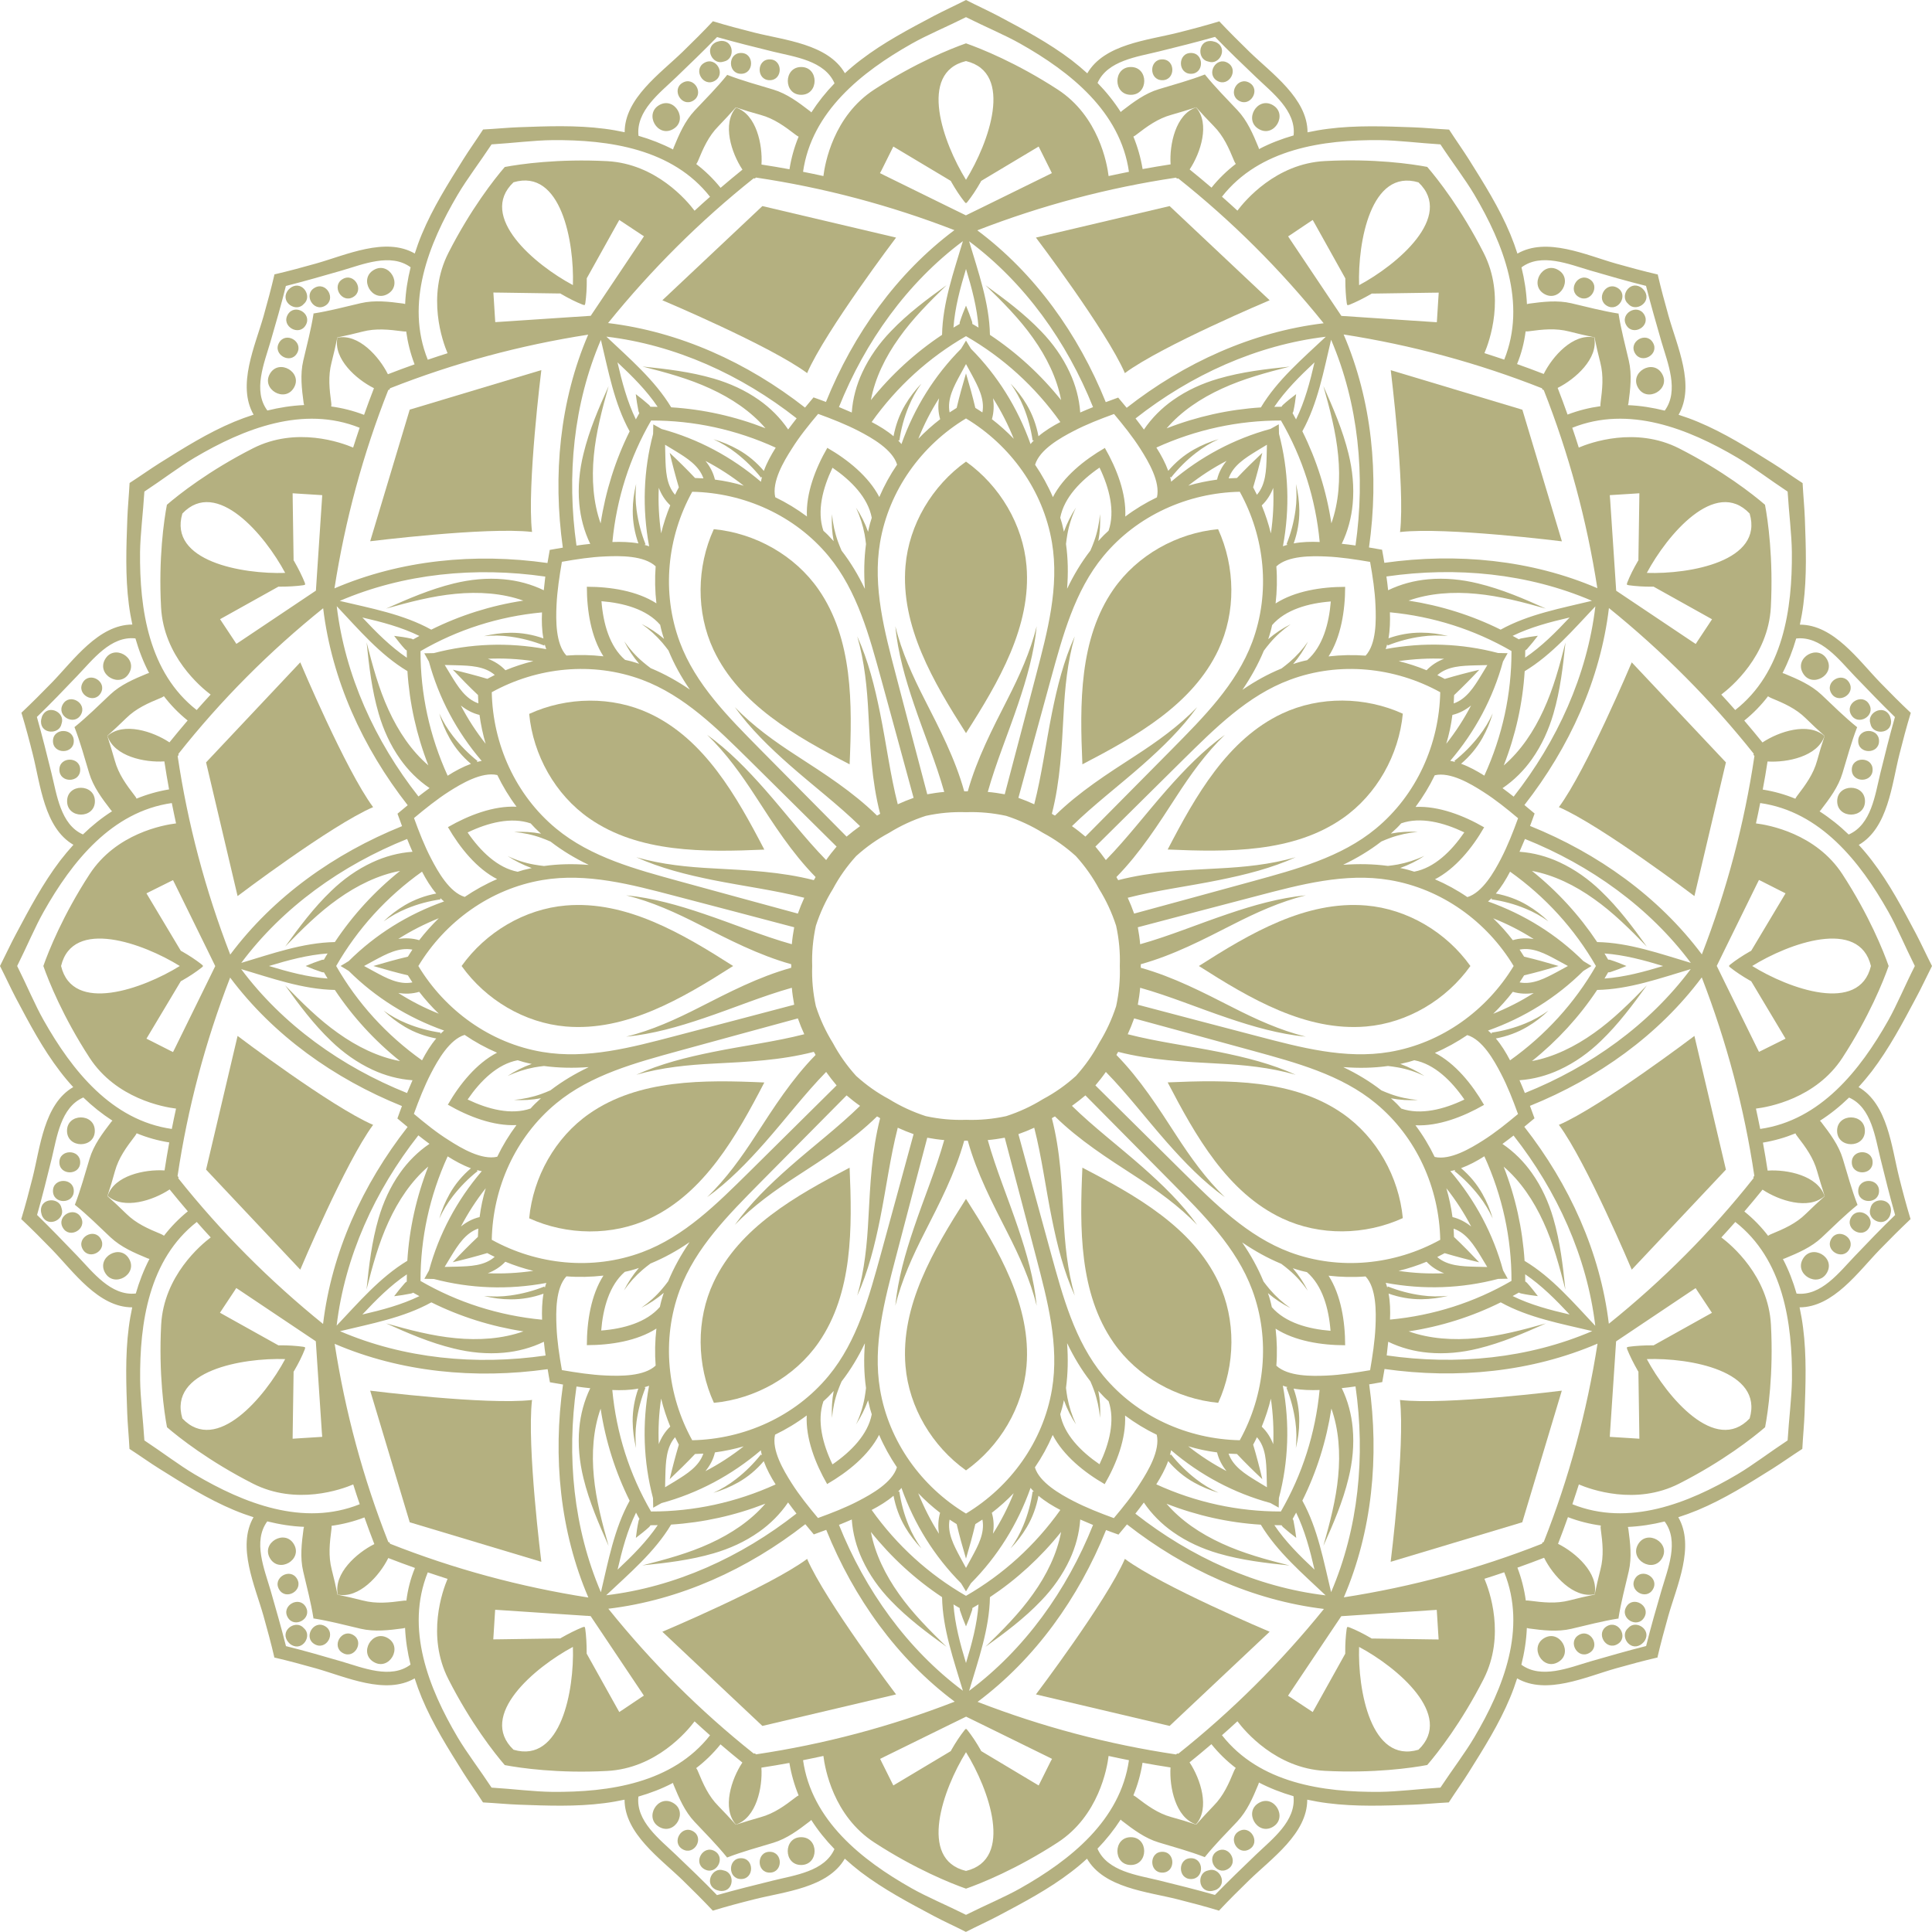 <?xml version="1.0" encoding="UTF-8" standalone="no"?><svg xmlns="http://www.w3.org/2000/svg" xmlns:xlink="http://www.w3.org/1999/xlink" fill="#b4b080" height="2049.9" preserveAspectRatio="xMidYMid meet" version="1" viewBox="25.0 25.0 2050.0 2049.9" width="2050" zoomAndPan="magnify"><g id="change1_1"><path d="M1173.5,836c57.1-29.7,117-63.5,144.3-121.5c18.8-39.9,18-88-0.3-128c-43.8,4.1-85.8,27.6-111,63.8 C1170,702.9,1170.7,771.8,1173.5,836z" fill="inherit"/><path d="M1360.8,162c16.4,9.5,31.2-16,14.7-25.5C1359,127,1344.3,152.6,1360.8,162z" fill="inherit"/><path d="M1339.6,131.9c12.3,7.1,23.4-12,11.1-19.1C1338.3,105.7,1327.3,124.8,1339.6,131.9z" fill="inherit"/><path d="M1316.6,110.8c12.3,7.1,23.4-12,11.1-19.1C1315.4,84.5,1304.3,103.6,1316.6,110.8z" fill="inherit"/><path d="M1218.4,421c0,0,0.1-0.1,0.1-0.1c0,0.1,0,0.1,0.1,0.2l0.1-0.3c39.3-29.1,153.5-77.2,153.5-77.2l-106-99.8l0-0.1l-0.2,0h0 l-0.1-0.1l0,0.1l-141.7,33.4c0,0,74.8,98.7,94.3,143.6L1218.4,421z" fill="inherit"/><path d="M1173.5 836L1173.5 836 1173.5 836z" fill="inherit"/><path d="M1663.6,336.9c16.4,9.5,31.2-16,14.7-25.5C1661.9,301.9,1647.2,327.4,1663.6,336.9z" fill="inherit"/><path d="M1700.3,340.2c12.3,7.1,23.4-12,11.1-19.1C1699,313.9,1687.9,333.1,1700.3,340.2z" fill="inherit"/><path d="M1730.1,349.5c12.3,7.1,23.4-12,11.1-19.1C1728.8,323.2,1717.8,342.3,1730.1,349.5z" fill="inherit"/><path d="M1752.6,347.4c0,0,0.1,0.1,0.1,0.1c7.9,9.1,24.5-1.4,17.8-13c-0.6-1.1-1.4-1.9-2.1-2.7c0,0-0.1-0.1-0.1-0.1 c0,0-0.1-0.1-0.1-0.1c-0.7-0.8-1.6-1.5-2.7-2.1c-11.6-6.7-22.1,9.9-13,17.8C1752.5,347.4,1752.5,347.4,1752.6,347.4z" fill="inherit"/><path d="M1510.6,589.3l-0.2,0.2c0.1,0,0.1,0,0.2,0c0,0.1,0,0.1,0,0.2l0.2-0.2c48.6-5.5,171.5,9.9,171.5,9.9l-41.9-139.5l0.1-0.1 l-0.2,0l0-0.2l-0.1,0.1l-139.5-41.9C1500.6,417.8,1516.1,540.7,1510.6,589.3z" fill="inherit"/><path d="M1385.5,782.1c-58,27.3-91.9,87.3-121.5,144.3l0,0h0v0l0,0c64.3,2.8,133.1,3.5,185.7-33.1c36.2-25.2,59.6-67.2,63.8-111 c0,0,0,0,0,0l0,0C1473.5,764.1,1425.4,763.4,1385.5,782.1z" fill="inherit"/><path d="M1763.1,436.4c9.5,16.4,35,1.7,25.5-14.7C1779.1,405.2,1753.6,420,1763.1,436.4z" fill="inherit"/><path d="M1759.8,399.7c7.1,12.3,26.3,1.3,19.1-11.1C1771.8,376.3,1752.7,387.4,1759.8,399.7z" fill="inherit"/><path d="M1769.7,358.9c-7.1-12.3-26.3-1.3-19.1,11.1C1757.7,382.2,1776.8,371.2,1769.7,358.9z" fill="inherit"/><path d="M1963.5,724.5c-9.5-16.4-35-1.7-25.5,14.7C1947.4,755.7,1973,741,1963.5,724.5z" fill="inherit"/><path d="M1987.2,749.4c-7.1-12.3-26.3-1.3-19.1,11.1C1975.2,772.7,1994.3,761.7,1987.2,749.4z" fill="inherit"/><path d="M1989.2,783.4c7.1,12.3,26.3,1.3,19.1-11.1C2001.3,760,1982.1,771,1989.2,783.4z" fill="inherit"/><path d="M2009.6,792.7c0,0.1,0.1,0.1,0.1,0.2c0,0.1,0,0.1,0,0.2c2.3,11.8,21.9,11,21.9-2.3c0-1.2-0.2-2.3-0.5-3.4 c0-0.1,0-0.1-0.1-0.2c0-0.1,0-0.1,0-0.2c-0.2-1-0.6-2.1-1.2-3.2C2023.1,772.2,2005.7,781.3,2009.6,792.7z" fill="inherit"/><path d="M1679.2,881.3l-0.3,0.1c0.1,0,0.1,0,0.2,0.1c0,0,0,0,0,0c0,0-0.1,0.1-0.1,0.1l0.3-0.1c44.8,19.5,143.6,94.3,143.6,94.3 l33.4-141.7l0.1,0l-0.1-0.1l0,0l0-0.2l-0.1,0l-99.8-106C1756.4,727.8,1708.3,842,1679.2,881.3z" fill="inherit"/><path d="M1474.5,985.8c-63.9-5.4-123.2,29.6-177.4,64.2c0,0,0,0,0,0c0,0,0,0,0,0h0c54.2,34.6,113.5,69.6,177.4,64.2 c43.9-3.7,85.2-28.4,110.7-64.2h0c0,0,0,0,0,0C1559.7,1014.2,1518.4,989.5,1474.5,985.8z" fill="inherit"/><path d="M1974.4,875.1c0,19,29.5,19,29.5,0C2003.8,856.1,1974.4,856.2,1974.4,875.1z" fill="inherit"/><path d="M1989.9,841.7c0,14.2,22.1,14.2,22.1,0C2012,827.5,1989.9,827.5,1989.9,841.7z" fill="inherit"/><path d="M1996.7,811.3c0,14.2,22.1,14.2,22.1,0C2018.8,797,1996.7,797.1,1996.7,811.3z" fill="inherit"/><path d="M2075,1050c-6.1-12-11.6-24-16.8-33.9c-14.2-26.8-28.4-53.8-46.9-77.9c-4.4-5.8-9.1-11.4-14-16.7c31.1-18,35-63.9,43.1-96 c3.7-14.7,7.6-29.4,12-43.9l0.2-0.1c0,0-0.1-0.1-0.1-0.1v0c0-0.1,0-0.1,0.1-0.2l-0.2,0.1c-11-10.3-21.7-21.1-32.3-32 c-23.1-23.8-49.4-61.5-85.3-61.5c1.5-7.1,2.8-14.2,3.7-21.5c3.9-30.1,2.7-60.6,1.6-90.9c-0.4-11.2-1.7-24.3-2.4-37.8l0,0h0l0,0 c-11.3-7.3-22-15-31.5-20.9c-25.7-16.1-51.5-32.4-79.6-44.1c-6.7-2.8-13.6-5.3-20.5-7.5c17.9-31.1-1.6-72.8-10.6-104.7 c-4.1-14.6-8.1-29.3-11.5-44l0.2-0.2c-0.1,0-0.1,0-0.2,0c0-0.1,0-0.1,0-0.2l-0.2,0.2c-14.7-3.4-29.4-7.4-44-11.5 c-31.8-9-73.6-28.5-104.7-10.6c-2.2-6.9-4.7-13.7-7.5-20.5c-11.7-28.1-28-53.9-44.1-79.6c-6-9.5-13.6-20.2-20.9-31.5v0h0v0l0,0 c-13.4-0.7-26.5-2-37.8-2.4c-30.3-1.1-60.8-2.3-90.9,1.6c-7.2,0.9-14.4,2.2-21.5,3.7c-0.1-35.9-37.8-62.3-61.5-85.3 c-10.9-10.6-21.6-21.3-32-32.3l0.1-0.2c-0.1,0-0.1,0-0.2,0.1h0c0,0-0.1-0.1-0.1-0.2l-0.1,0.2c-14.5,4.4-29.1,8.3-43.9,12 c-32.1,8.1-78,12.1-96,43.1c-5.4-4.9-10.9-9.5-16.7-14c-24.2-18.4-51.2-32.7-77.9-46.9C1074,36.6,1062,31.1,1050,25 c-12,6.1-24,11.6-33.9,16.8c-26.8,14.2-53.8,28.4-77.9,46.9c-5.8,4.4-11.4,9.1-16.7,14c-18-31.1-63.9-35-96-43.1 c-14.7-3.7-29.4-7.6-43.9-12l-0.1-0.2c0,0-0.1,0.1-0.1,0.2h0c-0.1,0-0.1,0-0.2-0.1l0.1,0.2c-10.3,11-21.1,21.7-32,32.3 c-23.8,23.1-61.5,49.4-61.5,85.3c-7.1-1.5-14.2-2.8-21.5-3.7c-30.1-3.9-60.6-2.7-90.9-1.6c-11.2,0.4-24.3,1.7-37.8,2.4h0v0 c-7.3,11.3-15,22-20.9,31.5c-16.1,25.7-32.4,51.5-44.1,79.6c-2.8,6.7-5.3,13.6-7.5,20.5c-31.1-17.9-72.8,1.6-104.7,10.6 c-14.6,4.1-29.3,8.1-44,11.5l-0.2-0.2c0,0.1,0,0.1,0,0.2c0,0,0,0,0,0c-0.1,0-0.1,0-0.2,0l0.2,0.2c-3.4,14.7-7.4,29.4-11.5,44 c-9,31.8-28.5,73.6-10.6,104.7c-6.9,2.2-13.7,4.7-20.5,7.5c-28.1,11.7-53.9,28-79.6,44.1c-9.5,6-20.2,13.6-31.5,20.9l0,0 c-0.7,13.4-2,26.5-2.4,37.8c-1.1,30.3-2.3,60.8,1.6,90.9c0.9,7.2,2.2,14.4,3.7,21.5c-35.9,0.1-62.3,37.8-85.3,61.5 c-10.6,10.9-21.3,21.6-32.3,32l-0.2-0.1c0,0.1,0,0.1,0.1,0.2v0c0,0-0.1,0.1-0.1,0.1l0.2,0.1c4.4,14.5,8.3,29.1,12,43.9 c8.1,32.1,12.1,78,43.1,96c-4.9,5.4-9.5,10.9-14,16.7c-18.4,24.2-32.7,51.2-46.9,77.9C36.6,1026,31.1,1038,25,1050h0l0,0 c6.1,12,11.6,24,16.8,33.9c14.2,26.8,28.4,53.8,46.9,77.9c4.4,5.8,9.1,11.4,14,16.7c-31.1,18-35,63.9-43.1,96 c-3.7,14.7-7.6,29.4-12,43.9l-0.2,0.1c0,0,0.1,0.1,0.2,0.1c0,0.1,0,0.1-0.1,0.2l0.2-0.1c11,10.3,21.7,21.1,32.3,32 c23.1,23.8,49.4,61.5,85.3,61.5c-1.5,7.1-2.8,14.2-3.7,21.5c-3.9,30.1-2.7,60.6-1.6,90.9c0.4,11.2,1.7,24.3,2.4,37.8h0 c11.3,7.3,22,15,31.5,20.9c25.7,16.1,51.5,32.4,79.6,44.1c6.7,2.8,13.6,5.3,20.5,7.5c-17.9,31.1,1.6,72.8,10.6,104.7 c4.1,14.6,8.1,29.3,11.5,44l-0.2,0.2c0.1,0,0.1,0,0.2,0c0,0.1,0,0.1,0,0.2l0.2-0.2c14.7,3.4,29.4,7.4,44,11.5 c31.8,9,73.6,28.5,104.7,10.6c2.2,6.9,4.7,13.7,7.5,20.5c11.7,28.1,28,53.9,44.1,79.6c6,9.5,13.6,20.2,20.9,31.5v0 c13.4,0.7,26.5,2,37.8,2.4c30.3,1.1,60.8,2.3,90.9-1.6c7.2-0.9,14.4-2.2,21.5-3.7c0.1,35.9,37.8,62.3,61.5,85.3 c10.9,10.6,21.6,21.3,32,32.3l-0.1,0.2c0.1,0,0.1,0,0.2-0.1h0c0,0,0.1,0.1,0.1,0.2l0.1-0.2c14.5-4.4,29.1-8.3,43.9-12 c32.1-8.1,78-12.1,96-43.1c5.4,4.9,10.9,9.5,16.7,14c24.2,18.4,51.2,32.7,77.9,46.9c9.9,5.3,21.9,10.7,33.9,16.8 c12-6.1,24-11.6,33.9-16.8c26.8-14.2,53.8-28.4,77.9-46.9c5.8-4.4,11.4-9.1,16.7-14c18,31.1,63.9,35,96,43.1 c14.7,3.7,29.4,7.6,43.9,12l0.1,0.2c0-0.1,0.1-0.1,0.1-0.2h0c0.1,0,0.1,0,0.2,0.1l-0.1-0.2c10.3-11,21.1-21.7,32-32.3 c23.8-23.1,61.5-49.4,61.5-85.3c7.1,1.5,14.2,2.8,21.5,3.7c30.1,3.9,60.6,2.7,90.9,1.6c11.2-0.4,24.3-1.7,37.8-2.4h0v0 c7.3-11.3,15-22,20.9-31.5c16.1-25.7,32.4-51.5,44.1-79.6c2.8-6.7,5.3-13.6,7.5-20.5c31.1,17.9,72.8-1.6,104.7-10.6 c14.6-4.1,29.3-8.1,44-11.5l0.2,0.2c0-0.1,0-0.1,0-0.2c0,0,0,0,0,0c0.1,0,0.1,0,0.2,0l-0.2-0.2c3.4-14.7,7.4-29.4,11.5-44 c9-31.8,28.5-73.6,10.6-104.7c6.9-2.2,13.7-4.7,20.5-7.5c28.1-11.7,53.9-28,79.6-44.1c9.5-6,20.2-13.6,31.5-20.9h0v0 c0.7-13.4,2-26.5,2.4-37.8c1.1-30.3,2.3-60.8-1.6-90.9c-0.9-7.2-2.2-14.4-3.7-21.5c35.9-0.1,62.3-37.8,85.3-61.5 c10.6-10.9,21.3-21.6,32.3-32l0.2,0.1c0-0.1,0-0.1-0.1-0.2c0,0,0.1-0.1,0.2-0.1l-0.2-0.1c-4.4-14.5-8.3-29.1-12-43.9 c-8.1-32.1-12.1-78-43.1-96c4.9-5.4,9.5-10.9,14-16.7c18.4-24.2,32.7-51.2,46.9-77.9C2063.4,1074,2068.9,1062,2075,1050L2075,1050 L2075,1050z M1992.7,742.1c14.1,14.7,28.3,29.4,42.9,43.7c0,0,0.1,0.1,0.1,0.1c0,0.1,0,0.1-0.1,0.2c-5.6,19.6-10.5,39.5-15.4,59.3 c-5.6,22.9-9.5,54.6-33.6,65.1c-9.6-9.3-19.9-17.5-30.9-24.6c0.5-0.5,1-0.9,1.4-1.5c9.2-12,18.5-24.3,22.9-39 c5-16.5,9.3-32.5,15.5-48.6l0.2-0.1c-0.1,0-0.1-0.1-0.2-0.1c0-0.1,0-0.1,0.1-0.2l-0.2,0.1c-13.4-10.8-25.2-22.6-37.7-34.4 c-11.2-10.5-25.3-16.5-39.3-22.3c-0.7-0.3-1.3-0.4-2-0.6c6-11.6,10.8-23.9,14.5-36.7C1957.2,699.6,1976.4,725.1,1992.7,742.1z M1914.2,970.2l5.4,2.7l-4.3,7.2l-31.1,52l-1.1,1.8c-0.4,0.2-0.8,0.4-1.2,0.6c-7.9,4.5-15,9.2-20.8,13.8c-0.7,0.5-1.2,1.1-1.6,1.7 c0,0,0,0,0,0v0h0c0.4,0.6,0.9,1.2,1.6,1.7c5.8,4.6,12.9,9.3,20.8,13.8c0.4,0.2,0.8,0.4,1.2,0.6l1.1,1.8l31.1,52l4.3,7.2l-5.4,2.7 l-20.1,10l-2.7,1.3l-2.2-4.4l-33.9-69l-8.7-17.8v0l8.7-17.8l33.9-69l2.2-4.4l2.7,1.3L1914.2,970.2z M1884.2,1050 c38.7-24,113.7-51.3,126,0v0C1997.9,1101.3,1922.9,1074,1884.2,1050C1884.2,1050,1884.2,1050,1884.2,1050z M1930.1,1227.6 c0.5,1,1,2,1.8,2.9c9.1,11.8,17.3,23,21.3,37.5c2.5,8.8,5.1,17.4,7.9,26c0,0.1,0,0.1,0.1,0.2c0,0-0.1,0.1-0.1,0.1 c-6.7,6-13.3,12.1-19.8,18.5c-10.7,10.6-23.4,16.1-37.2,21.8c-1.2,0.5-2.1,1-3,1.7c-7.2-9.4-15.6-18.1-25.2-25.8 c6.5-7.7,13-15.3,19.3-23.2c17.6,11.7,48.7,21.8,65.7,6.9l0.2,0.1c0-0.1,0-0.1-0.1-0.2c0,0,0.1-0.1,0.1-0.1l-0.2-0.1 c-7.2-21.4-39.2-28.2-60.3-26.8c-1.5-9.9-3.2-19.8-5-29.7C1907.6,1235.4,1919.1,1232.1,1930.1,1227.6z M1772.4,1467.1 L1772.4,1467.1c45.5-1.5,124.1,12.4,109.1,63h0C1845.2,1568.4,1793.9,1507.3,1772.4,1467.1 C1772.4,1467.1,1772.4,1467.1,1772.4,1467.1z M1834.3,1422l-52.9,29.5l-1.8,1c-0.4,0-0.9,0-1.3,0c-9.1,0-17.6,0.5-24.9,1.5 c-0.9,0.1-1.6,0.4-2.2,0.7l0,0h0c0,0.7,0.2,1.5,0.5,2.3c2.8,6.9,6.6,14.5,11.1,22.4c0.2,0.4,0.5,0.8,0.7,1.1l0,2.1l0.9,60.6 l0.1,8.4l-6-0.4l-22.4-1.4l-3-0.2l0.3-4.9l5.1-76.7l1.3-19.7v0v0l16.4-11l63.9-42.8l4.1-2.7l1.6,2.5l12.4,18.7l3.3,5L1834.3,1422z M1723.5,1647.3c2,14.8,3.5,28.5-0.3,43.1c-2.3,8.9-4.3,17.6-6.1,26.4c0,0.1,0,0.1,0,0.2h0c-0.1,0-0.1,0-0.2,0 c-8.8,1.8-17.6,3.8-26.4,6.1c-14.6,3.8-28.3,2.2-43.1,0.3c-1.2-0.2-2.4-0.2-3.4-0.1c-1.6-11.7-4.5-23.4-8.9-34.9 c9.5-3.4,18.9-6.8,28.3-10.5c9.4,18.9,31.3,43.3,53.4,38.8l0.1,0.1c0-0.1,0-0.1,0-0.2c0.1,0,0.1,0,0.2,0l-0.1-0.1 c4.4-22.2-19.9-44-38.8-53.4c3.7-9.4,7.1-18.8,10.5-28.3c11.5,4.4,23.1,7.3,34.9,8.9C1723.3,1644.9,1723.3,1646,1723.5,1647.3z M1663,1661.2c-0.4,0.1-0.8,0.2-1.2,0.4l-0.1-0.1c0,0-0.1,0.1-0.1,0.1h0c0,0-0.1,0.1-0.1,0.1l0.1,0.1c-0.2,0.4-0.3,0.8-0.4,1.2 c-67.7,26.7-138.1,45.7-210.3,56.9c30.1-70.1,37.7-149,26.9-226c4.6-0.8,9.2-1.5,13.8-2.4l0.1,0.1c0,0,0-0.1,0-0.1c0,0,0.1,0,0.1,0 l-0.1-0.1c0.8-4.6,1.6-9.2,2.4-13.8c77,10.9,155.8,3.2,226-26.9C1708.8,1523.1,1689.8,1593.4,1663,1661.2z M1422,1834.3l-4.1,7.3 l-5-3.3l-18.7-12.4l-2.5-1.6l2.7-4.1l42.8-63.9l11-16.4h0l19.7-1.3l76.7-5.1l4.9-0.3l0.2,3l1.4,22.4l0.4,6l-8.4-0.1l-60.6-0.9 l-2.1,0c-0.4-0.2-0.8-0.5-1.1-0.7c-7.9-4.6-15.5-8.4-22.4-11.1c-0.8-0.3-1.6-0.5-2.3-0.5c-0.3,0.6-0.6,1.4-0.7,2.2 c-1,7.3-1.6,15.8-1.5,24.9c0,0.4,0,0.9,0,1.3l-1,1.8L1422,1834.3z M1294.3,1961c0,0-0.1,0.1-0.1,0.1v0c-0.1,0-0.1,0-0.2-0.1 c-8.5-2.9-17.1-5.5-26-7.9c-14.5-4-25.6-12.2-37.5-21.3c-1-0.8-2-1.3-2.9-1.8c4.5-10.9,7.8-22.5,9.7-34.6c9.9,1.8,19.8,3.5,29.7,5 c-1.3,21.1,5.4,53.1,26.8,60.3l0.1,0.2c0,0,0.1-0.1,0.1-0.1c0.1,0,0.1,0,0.2,0.1l-0.1-0.2c14.9-17,4.8-48.1-6.9-65.7 c7.9-6.3,15.5-12.8,23.2-19.3c7.7,9.6,16.4,18,25.8,25.2c-0.6,0.9-1.2,1.9-1.7,3c-5.7,13.8-11.2,26.5-21.8,37.2 C1306.4,1947.7,1300.2,1954.3,1294.3,1961z M1275.3,1885.8c-0.4-0.1-0.8-0.2-1.2-0.2l0-0.1c0,0-0.1,0-0.1,0.1c0,0,0,0,0,0 c0,0-0.1,0-0.1,0l0,0.1c-0.4,0.3-0.6,0.6-1,0.9c-72-10.7-142.5-29.4-210.6-55.8c61.1-45.7,107.2-110.2,136.3-182.3 c4.4,1.6,8.7,3.3,13.1,4.8l0,0.1c0,0,0.1-0.1,0.1-0.1c0,0,0,0,0,0c0,0,0.1,0,0.1,0l0-0.1c3-3.5,5.9-7.1,8.9-10.7 c61.2,47.9,133.3,80.6,209,89.7C1383.8,1789.1,1332.2,1840.5,1275.3,1885.8z M1139.8,1894l-10,20.1l-2.7,5.4l-7.2-4.3l-52-31.1 l-1.8-1.1c-0.2-0.4-0.4-0.8-0.6-1.2c-4.5-7.9-9.2-15-13.8-20.8c-0.5-0.7-1.1-1.2-1.7-1.6c-0.6,0.4-1.2,0.9-1.7,1.6 c-4.6,5.8-9.3,12.9-13.8,20.8c-0.2,0.4-0.4,0.8-0.6,1.2l-1.8,1.1l-52,31.1l-7.2,4.3l-2.7-5.4l-10-20.1l-1.3-2.7l4.4-2.2l69-33.9 l17.8-8.7l17.8,8.7l69,33.9l4.4,2.2L1139.8,1894z M1050,1884.2c24,38.7,51.3,113.7,0,126C998.7,1997.9,1026,1922.9,1050,1884.2z M872.4,1930.1c-1,0.5-2,1-2.9,1.8c-11.8,9.1-23,17.3-37.5,21.3c-8.8,2.5-17.4,5.1-26,7.9c-0.1,0-0.1,0-0.2,0.1v0 c0,0-0.1-0.1-0.1-0.1c-6-6.7-12.1-13.3-18.5-19.8c-10.6-10.7-16.1-23.4-21.8-37.2c-0.5-1.2-1-2.1-1.7-3 c9.4-7.2,18.1-15.6,25.8-25.2c7.7,6.5,15.3,13,23.2,19.3c-11.7,17.6-21.8,48.7-6.9,65.7l-0.1,0.2c0.1,0,0.1,0,0.2-0.1 c0,0,0.1,0.1,0.1,0.1l0.1-0.2c21.4-7.2,28.2-39.2,26.8-60.3c9.9-1.5,19.8-3.2,29.7-5C864.6,1907.6,867.9,1919.1,872.4,1930.1z M827.2,1886.5c-0.3-0.3-0.6-0.6-1-0.9l0-0.1c0,0-0.1,0-0.1,0c0,0,0,0,0,0c0,0-0.1,0-0.1-0.1l0,0.1c-0.4,0-0.8,0.2-1.2,0.2 c-57-45.3-108.5-96.7-154.3-153.7c75.7-9.1,147.8-41.8,209-89.7c2.9,3.6,5.9,7.1,8.9,10.7l0,0.1c0,0,0.1,0,0.1,0 c0,0,0.1,0.1,0.1,0.1l0-0.1c4.4-1.6,8.7-3.2,13.1-4.8c29.1,72.1,75.1,136.6,136.3,182.3C969.7,1857.1,899.2,1875.8,827.2,1886.5z M687.1,1838.3l-5,3.3l-4.1-7.3l-29.5-52.9l-1-1.8c0-0.4,0-0.9,0-1.3c0-9.1-0.5-17.6-1.5-24.9c-0.1-0.9-0.4-1.6-0.7-2.2 c-0.7,0-1.5,0.2-2.3,0.5c-6.9,2.8-14.5,6.6-22.4,11.1c-0.4,0.2-0.8,0.5-1.1,0.7l-2.1,0l-60.6,0.9l-8.4,0.1l0.4-6l1.4-22.4l0.2-3 l4.9,0.3l76.7,5.1l19.7,1.3l11,16.4l42.8,63.9l2.7,4.1l-2.5,1.6L687.1,1838.3z M456.2,1723.4c-1.1-0.1-2.2-0.1-3.4,0.1 c-14.8,2-28.5,3.5-43.1-0.3c-8.9-2.3-17.6-4.3-26.4-6.1c-0.1,0-0.1,0-0.2,0c0-0.1,0-0.1,0-0.2c-1.8-8.8-3.8-17.6-6.1-26.4 c-3.8-14.6-2.2-28.3-0.3-43.1c0.2-1.2,0.2-2.4,0.1-3.4c11.7-1.6,23.4-4.5,34.9-8.9c3.4,9.5,6.8,18.9,10.5,28.3 c-18.9,9.4-43.3,31.3-38.8,53.4l-0.1,0.1c0.1,0,0.1,0,0.2,0c0,0.1,0,0.1,0,0.2l0.1-0.1c22.2,4.4,44-19.9,53.4-38.8 c9.4,3.7,18.8,7.1,28.3,10.5C460.6,1700,457.7,1711.6,456.2,1723.4z M438.8,1663c-0.1-0.4-0.2-0.8-0.4-1.2l0.1-0.1 c0,0-0.1-0.1-0.1-0.1c0,0-0.1-0.1-0.1-0.1l-0.1,0.1c-0.4-0.2-0.8-0.3-1.2-0.4c-26.7-67.7-45.7-138.1-56.9-210.3 c70.1,30.1,149,37.7,226,26.9c0.8,4.6,1.5,9.2,2.4,13.8l-0.1,0.1c0,0,0.1,0,0.1,0c0,0,0,0.1,0,0.1l0.1-0.1 c4.6,0.8,9.2,1.6,13.8,2.4c-10.9,77-3.2,155.8,26.9,226C576.9,1708.8,506.6,1689.8,438.8,1663z M366.9,1549.6l-3,0.2l-22.4,1.4 l-6,0.4l0.1-8.4l0.9-60.6l0-2.1c0.2-0.4,0.5-0.8,0.7-1.1c4.6-7.9,8.4-15.5,11.1-22.4c0.3-0.8,0.5-1.6,0.5-2.3l0,0 c-0.6-0.3-1.4-0.6-2.2-0.7c-7.3-1-15.8-1.6-24.9-1.5c-0.4,0-0.9,0-1.3,0l-1.8-1l-52.9-29.5l-7.3-4.1l3.3-5l12.4-18.7l1.6-2.5 l4.1,2.7l63.9,42.8l16.4,11l1.3,19.7l5.1,76.7L366.9,1549.6z M327.6,1467.1c-21.5,40.2-72.8,101.3-109.1,63 C203.5,1479.5,282,1465.6,327.6,1467.1z M199,1336.2c-0.9-0.6-1.9-1.2-3-1.7c-13.8-5.7-26.5-11.2-37.2-21.8 c-6.5-6.4-13.1-12.6-19.8-18.5c0,0-0.1-0.1-0.1-0.1h0c0-0.1,0-0.1,0.1-0.2c2.9-8.5,5.5-17.1,7.9-26c4-14.5,12.2-25.6,21.3-37.5 c0.8-1,1.3-2,1.8-2.9c10.9,4.5,22.5,7.8,34.6,9.7c-1.8,9.9-3.5,19.8-5,29.7c-21.1-1.3-53.1,5.4-60.3,26.8l-0.2,0.1 c0,0,0.1,0.1,0.1,0.1c0,0.1,0,0.1-0.1,0.2l0.2-0.1c17,14.9,48.1,4.8,65.7-6.9c6.3,7.9,12.8,15.5,19.3,23.2 C214.6,1318.2,206.3,1326.8,199,1336.2z M185.8,1129.8l-5.4-2.7l4.3-7.2l31.1-52l1.1-1.8c0.4-0.2,0.8-0.4,1.2-0.6 c7.9-4.5,15-9.2,20.8-13.8c0.7-0.5,1.2-1.1,1.6-1.7h0v0h0c-0.4-0.6-0.9-1.2-1.6-1.7c-5.8-4.6-12.9-9.3-20.8-13.8 c-0.4-0.2-0.8-0.4-1.2-0.6l-1.1-1.8l-31.1-52l-4.3-7.2l5.4-2.7l20.1-10l2.7-1.3l2.2,4.4l33.9,69l8.7,17.8v0l-8.7,17.8l-33.9,69 l-2.2,4.4l-2.7-1.3L185.8,1129.8z M215.8,1050c-38.7,24-113.7,51.3-126,0v0C102.1,998.7,177.1,1026,215.8,1050 C215.8,1050,215.8,1050,215.8,1050z M169.9,872.4c-0.5-1-1-2-1.8-2.9c-9.1-11.8-17.3-23-21.3-37.5c-2.5-8.8-5.1-17.4-7.9-26 c0-0.1,0-0.1-0.1-0.2h0c0,0,0.1-0.1,0.1-0.1c6.7-6,13.3-12.1,19.8-18.5c10.7-10.6,23.4-16.1,37.2-21.8c1.2-0.5,2.1-1,3-1.7 c7.2,9.4,15.6,18.1,25.2,25.8c-6.5,7.7-13,15.3-19.3,23.2c-17.6-11.7-48.7-21.8-65.7-6.9l-0.2-0.1c0,0.1,0,0.1,0.1,0.2 c0,0-0.1,0.1-0.1,0.1l0.2,0.1c7.2,21.4,39.2,28.2,60.3,26.8c1.5,9.9,3.2,19.8,5,29.7C192.4,864.6,180.9,867.9,169.9,872.4z M327.6,632.9c-45.5,1.5-124.1-12.4-109.1-63c0,0,0,0,0,0C254.8,531.6,306.1,592.7,327.6,632.9L327.6,632.9L327.6,632.9z M265.7,678l52.9-29.5l1.8-1c0.4,0,0.9,0,1.3,0c9.1,0,17.6-0.5,24.9-1.5c0.9-0.1,1.6-0.4,2.2-0.7h0l0,0c0-0.7-0.2-1.5-0.5-2.3 c-2.8-6.9-6.6-14.5-11.1-22.4c-0.2-0.4-0.5-0.8-0.7-1.1l0-2.1l-0.9-60.6l-0.1-8.4l6,0.4l22.4,1.4l3,0.2l-0.3,4.9l-5.1,76.7 l-1.3,19.7h0v0l-16.4,11l-63.9,42.8l-4.1,2.7l-1.6-2.5l-12.4-18.7l-3.3-5L265.7,678z M376.5,452.7c-2-14.8-3.5-28.5,0.3-43.1 c2.3-8.9,4.3-17.6,6.1-26.4c0-0.1,0-0.1,0-0.2v0c0.1,0,0.1,0,0.2,0c8.8-1.8,17.6-3.8,26.4-6.1c14.6-3.8,28.3-2.2,43.1-0.3 c1.2,0.2,2.4,0.2,3.4,0.1c1.6,11.7,4.5,23.4,8.9,34.9c-9.5,3.4-18.9,6.8-28.3,10.5c-9.4-18.9-31.3-43.3-53.4-38.8l-0.1-0.1 c0,0.1,0,0.1,0,0.2c-0.1,0-0.1,0-0.2,0l0.1,0.1c-4.4,22.2,19.9,44,38.8,53.4c-3.7,9.4-7.1,18.8-10.5,28.3 c-11.5-4.4-23.1-7.3-34.9-8.9C376.7,455.1,376.7,454,376.5,452.7z M437,438.8c0.4-0.1,0.8-0.2,1.2-0.4l0.1,0.1c0,0,0.1-0.1,0.1-0.1 v0c0,0,0.1-0.1,0.1-0.1l-0.1-0.1c0.2-0.4,0.3-0.8,0.4-1.2c67.7-26.7,138.1-45.7,210.3-56.9c-30.1,70.1-37.7,149-26.9,226 c-4.6,0.8-9.2,1.5-13.8,2.4l-0.1-0.1c0,0,0,0.1,0,0.1c0,0-0.1,0-0.1,0l0.1,0.1c-0.8,4.6-1.6,9.2-2.4,13.8 c-77-10.9-155.8-3.2-226,26.9C391.2,576.9,410.2,506.6,437,438.8z M678,265.7l4.1-7.3l5,3.3l18.7,12.4l2.5,1.6l-2.7,4.1l-42.8,63.9 l-11,16.4l-19.7,1.3l-76.7,5.1l-4.9,0.3l-0.2-3l-1.4-22.4l-0.4-6l8.4,0.1l60.6,0.9l2.1,0c0.4,0.2,0.8,0.5,1.1,0.7 c7.9,4.6,15.5,8.4,22.4,11.1c0.8,0.3,1.6,0.5,2.3,0.5c0,0,0,0,0,0l0,0c0.3-0.6,0.6-1.4,0.7-2.2c1-7.3,1.6-15.8,1.5-24.9 c0-0.4,0-0.9,0-1.3l1-1.8L678,265.7z M805.7,139c0,0,0.1-0.1,0.1-0.1c0.1,0,0.1,0,0.2,0.1c8.5,2.9,17.1,5.5,26,7.9 c14.5,4,25.6,12.2,37.5,21.3c1,0.8,2,1.3,2.9,1.8c-4.5,10.9-7.8,22.5-9.7,34.6c-9.9-1.8-19.8-3.5-29.7-5 c1.3-21.1-5.4-53.1-26.8-60.3l-0.1-0.2c0,0-0.1,0.1-0.1,0.1c-0.1,0-0.1,0-0.2-0.1l0.1,0.2c-14.9,17-4.8,48.1,6.9,65.7 c-7.9,6.3-15.5,12.8-23.2,19.3c-7.7-9.6-16.4-18-25.8-25.2c0.6-0.9,1.2-1.9,1.7-3c5.7-13.8,11.2-26.5,21.8-37.2 C793.6,152.3,799.8,145.7,805.7,139z M824.7,214.2c0.4,0.1,0.8,0.2,1.2,0.2l0,0.1c0,0,0.1,0,0.1-0.1c0,0,0,0,0,0c0,0,0.1,0,0.1,0 l0-0.1c0.4-0.3,0.6-0.6,1-0.9c72,10.7,142.5,29.4,210.6,55.8c-61.1,45.7-107.2,110.2-136.3,182.3c-4.4-1.6-8.7-3.3-13.1-4.8l0-0.1 c0,0-0.1,0.1-0.1,0.1c0,0-0.1,0-0.1,0l0,0.1c-3,3.5-5.9,7.1-8.9,10.7c-61.2-47.9-133.3-80.6-209-89.7 C716.2,310.9,767.8,259.5,824.7,214.2z M960.2,206l10-20.1l2.7-5.4l7.2,4.3l52,31.1l1.8,1.1c0.2,0.4,0.4,0.8,0.6,1.2 c4.5,7.9,9.2,15,13.8,20.8c0.5,0.7,1.1,1.2,1.7,1.6c0.6-0.4,1.2-0.9,1.7-1.6c4.6-5.8,9.3-12.9,13.8-20.8c0.2-0.4,0.4-0.8,0.6-1.2 l1.8-1.1l52-31.1l7.2-4.3l2.7,5.4l10,20.1l1.3,2.7l-4.4,2.2l-69,33.9l-17.8,8.7l-17.8-8.7l-69-33.9l-4.4-2.2L960.2,206z M1050,215.8c-24-38.7-51.3-113.7,0-126C1101.3,102.1,1074,177.1,1050,215.8z M1227.6,169.9c1-0.5,2-1,2.9-1.8 c11.8-9.1,23-17.3,37.5-21.3c8.8-2.5,17.4-5.1,26-7.9c0.1,0,0.1,0,0.2-0.1c0,0,0.1,0.1,0.1,0.1c6,6.7,12.1,13.3,18.5,19.8 c10.6,10.7,16.1,23.4,21.8,37.2c0.5,1.2,1,2.1,1.7,3c-9.4,7.2-18.1,15.6-25.8,25.2c-7.7-6.5-15.3-13-23.2-19.3 c11.7-17.6,21.8-48.7,6.9-65.7l0.1-0.2c-0.1,0-0.1,0-0.2,0.1c0,0-0.1-0.1-0.1-0.1l-0.1,0.2c-21.4,7.2-28.2,39.2-26.8,60.3 c-9.9,1.5-19.8,3.2-29.7,5C1235.4,192.4,1232.1,180.9,1227.6,169.9z M1272.8,213.5c0.3,0.3,0.6,0.6,1,0.9l0,0.1c0,0,0.1,0,0.1,0 c0,0,0,0,0,0c0,0,0.1,0,0.1,0.1l0-0.1c0.4,0,0.8-0.2,1.2-0.2c57,45.3,108.5,96.7,154.3,153.7c-75.7,9.1-147.8,41.8-209,89.7 c-2.9-3.6-5.9-7.1-8.9-10.7l0-0.1c0,0-0.1,0-0.1,0c0,0,0,0,0,0c0,0-0.1-0.1-0.1-0.1l0,0.1c-4.4,1.6-8.7,3.2-13.1,4.8 c-29.1-72.1-75.1-136.6-136.3-182.3C1130.3,242.9,1200.8,224.2,1272.8,213.5z M1412.9,261.7l5-3.3l4.1,7.3l29.5,52.9l1,1.8 c0,0.4,0,0.9,0,1.3c0,9.1,0.5,17.6,1.5,24.9c0.1,0.9,0.4,1.6,0.7,2.2l0,0c0,0,0,0,0,0c0.7,0,1.5-0.2,2.3-0.5 c6.9-2.8,14.5-6.6,22.4-11.1c0.4-0.2,0.8-0.5,1.1-0.7l2.1,0l60.6-0.9l8.4-0.1l-0.4,6l-1.4,22.4l-0.2,3l-4.9-0.3l-76.7-5.1 l-19.7-1.3h0l-11-16.4l-42.8-63.9l-2.7-4.1l2.5-1.6L1412.9,261.7z M1643.8,376.6c1.1,0.1,2.2,0.1,3.4-0.1c14.8-2,28.5-3.5,43.1,0.3 c8.9,2.3,17.6,4.3,26.4,6.1c0.1,0,0.1,0,0.2,0c0,0.1,0,0.1,0,0.2c1.8,8.8,3.8,17.6,6.1,26.4c3.8,14.6,2.2,28.3,0.3,43.1 c-0.2,1.2-0.2,2.4-0.1,3.4c-11.7,1.6-23.4,4.5-34.9,8.9c-3.4-9.5-6.8-18.9-10.5-28.3c18.9-9.4,43.3-31.3,38.8-53.4l0.1-0.1 c-0.1,0-0.1,0-0.2,0c0-0.1,0-0.1,0-0.2l-0.1,0.1c-22.2-4.4-44,19.9-53.4,38.8c-9.4-3.7-18.8-7.1-28.3-10.5 C1639.4,400,1642.3,388.4,1643.8,376.6z M1661.2,437c0.1,0.4,0.2,0.8,0.4,1.2l-0.1,0.1c0,0,0.1,0.1,0.1,0.1c0,0,0.1,0.1,0.1,0.1 l0.1-0.1c0.4,0.2,0.8,0.3,1.2,0.4c26.7,67.7,45.7,138.1,56.9,210.3c-70.1-30.1-149-37.7-226-26.9c-0.8-4.6-1.5-9.2-2.4-13.8 l0.1-0.1c0,0-0.1,0-0.1,0c0,0,0-0.1,0-0.1l-0.1,0.1c-4.6-0.8-9.2-1.6-13.8-2.4c10.9-77,3.2-155.8-26.9-226 C1523.1,391.2,1593.4,410.2,1661.2,437z M1733.1,550.4l3-0.2l22.4-1.4l6-0.4l-0.1,8.4l-0.9,60.6l0,2.1c-0.2,0.4-0.5,0.8-0.7,1.1 c-4.6,7.9-8.4,15.5-11.1,22.4c-0.3,0.8-0.5,1.6-0.5,2.3h0l0,0c0,0,0,0,0,0l0,0c0.6,0.3,1.4,0.6,2.2,0.7c7.3,1,15.8,1.6,24.9,1.5 c0.4,0,0.9,0,1.3,0l1.8,1l52.9,29.5l7.3,4.1l-3.3,5l-12.4,18.7l-1.6,2.5l-4.1-2.7l-63.9-42.8l-16.4-11v0l-1.3-19.7l-5.1-76.7 L1733.1,550.4z M1772.4,632.9c21.5-40.2,72.8-101.3,109.1-63c0,0,0,0,0,0c0,0,0,0,0,0C1896.5,620.5,1818,634.4,1772.4,632.9 L1772.4,632.9z M1885.8,824.7c-0.1,0.4-0.2,0.8-0.2,1.2l-0.1,0c0,0,0,0.1,0.1,0.1c0,0,0,0,0,0c0,0,0,0.1,0,0.1l0.1,0 c0.3,0.4,0.6,0.6,0.9,1c-10.7,72-29.4,142.5-55.8,210.6c-45.7-61.1-110.2-107.2-182.3-136.3c1.6-4.4,3.3-8.7,4.8-13.1l0.1,0 c0,0-0.1-0.1-0.1-0.1c0,0,0,0,0,0c0,0,0-0.1,0-0.1l-0.1,0c-3.5-3-7.1-5.9-10.7-8.9c47.9-61.2,80.6-133.3,89.7-209 C1789.1,716.2,1840.5,767.8,1885.8,824.7z M1437.4,1714.4c-7.9-32.8-14.1-67.4-30.5-97.1c15.2-30.6,25.5-63.4,30.8-97.7 c7.9,22.2,9.6,47.3,7.2,72c-2.3,24.7-8.8,49.3-15.7,73.7c10.4-23.1,20.6-46.6,26.7-71.9c4.2-17,6.1-35.1,4.4-53.2 c-1.3-14.4-5.1-28.9-11.6-42.3c4.9-0.5,9.8-1.1,14.6-1.8C1473.9,1570.2,1466.5,1646.6,1437.4,1714.4z M1207,1635.7 C1207,1635.7,1207,1635.8,1207,1635.7L1207,1635.7c-0.1,0.1-0.2,0.1-0.2,0.1c-14.6-5.3-29.1-11-42.9-18.1 c-13.9-7.2-35.9-19.6-40.8-35.7c7.4-10.8,13.7-22.3,18.9-34.4c11.2,21.7,33.4,39.7,55,52.1l0,0.2c0,0,0-0.1,0.1-0.1v0 c0,0,0.1,0,0.1,0.1l0-0.2c12.5-21.6,22.8-48.3,21.6-72.7c10.6,7.9,21.8,14.7,33.6,20.4c3.8,16.5-9,38.1-17.5,51.3 C1226.8,1611.7,1217,1623.8,1207,1635.7z M893,1635.8L893,1635.8C893,1635.8,893,1635.7,893,1635.8c-10-12-19.8-24.1-28.1-37.2 c-8.4-13.2-21.3-34.9-17.5-51.3c11.8-5.7,23.1-12.5,33.6-20.4c-1.2,24.4,9.1,51,21.6,72.7l0,0.2c0,0,0.1,0,0.1-0.1v0 c0,0,0,0.1,0.1,0.1l0-0.2c21.6-12.5,43.9-30.4,55-52.1c5.2,12.1,11.6,23.6,18.9,34.4c-4.9,16.2-26.9,28.5-40.8,35.7 c-13.8,7.2-28.3,12.8-42.9,18.1C893.1,1635.8,893.1,1635.8,893,1635.8z M621.3,621.1c15.3-2.7,30.7-5.1,46.2-5.7 c15.7-0.7,40.8-1,53.2,10.5c-1,13-0.7,26.2,0.8,39.3c-20.5-13.2-48.8-17.6-73.7-17.6l-0.1-0.1c0,0,0,0.1,0,0.1c0,0,0,0,0,0 c0,0-0.1,0-0.1,0l0.1,0.1c0,25,4.4,53.2,17.6,73.7c-13.1-1.5-26.3-1.8-39.3-0.8c-11.5-12.3-11.2-37.5-10.5-53.2 c0.7-15.5,3.1-30.9,5.7-46.2c0,0,0-0.1,0-0.1C621.2,621.2,621.2,621.2,621.3,621.1z M662.6,385.6c7.9,32.8,14.1,67.4,30.5,97.1 c-15.2,30.6-25.5,63.4-30.8,97.7c-7.9-22.2-9.6-47.3-7.2-72c2.3-24.7,8.8-49.3,15.7-73.7c-10.4,23.1-20.6,46.6-26.7,71.9 c-4.2,17-6.1,35.1-4.4,53.2c1.3,14.4,5.1,28.9,11.6,42.3c-4.9,0.5-9.8,1.1-14.6,1.8C626.1,529.8,633.5,453.4,662.6,385.6z M893,464.3C893,464.3,893,464.2,893,464.3c0.1-0.1,0.2-0.1,0.2-0.1c14.6,5.3,29.1,11,42.9,18.1c13.9,7.2,35.9,19.6,40.8,35.7 c-7.4,10.8-13.7,22.3-18.9,34.4c-11.2-21.7-33.4-39.7-55-52.1l0-0.2c0,0,0,0.1-0.1,0.1v0c0,0-0.1,0-0.1-0.1l0,0.2 c-12.5,21.6-22.8,48.3-21.6,72.7c-10.6-7.9-21.8-14.7-33.6-20.4c-3.8-16.5,9-38.1,17.5-51.3C873.2,488.3,883,476.2,893,464.3z M1207,464.2C1207,464.2,1207,464.3,1207,464.2c10,12,19.8,24.1,28.1,37.2c8.4,13.2,21.3,34.9,17.5,51.3 c-11.8,5.7-23.1,12.5-33.6,20.4c1.2-24.4-9.1-51-21.6-72.7l0-0.2c0,0-0.1,0-0.1,0.1c0,0,0,0,0,0c0,0,0-0.1-0.1-0.1l0,0.2 c-21.6,12.5-43.9,30.4-55,52.1c-5.2-12.1-11.6-23.6-18.9-34.4c4.9-16.2,26.9-28.5,40.8-35.7c13.8-7.2,28.3-12.8,42.9-18.1 C1206.9,464.2,1206.9,464.2,1207,464.2z M1478.8,621.2c0,0,0,0.1,0,0.1c2.7,15.3,5.1,30.7,5.7,46.2c0.7,15.7,1,40.8-10.5,53.2 c-13-1-26.2-0.7-39.3,0.8c13.2-20.5,17.6-48.8,17.6-73.7l0.1-0.1c0,0-0.1,0-0.1,0c0,0,0,0,0,0c0,0,0-0.1,0-0.1l-0.1,0.1 c-25,0-53.2,4.4-73.7,17.6c1.5-13.1,1.8-26.3,0.8-39.3c12.3-11.5,37.5-11.2,53.2-10.5c15.5,0.7,30.9,3.1,46.2,5.7 C1478.8,621.2,1478.8,621.2,1478.8,621.2z M1627.3,1150.1c-4.3-8.2-9.2-16.3-15.1-23.2c11.7-2.2,23-6.3,33.2-12.3 c8.3-4.9,15.9-10.7,22.7-17.3c-7.7,5.5-15.9,10.1-24.5,13.6c-11.6,4.8-23.7,8-35.9,9.8l0.2,1.4c-1.3-1.3-2.6-2.5-4-3.6 c38.6-13.7,72.8-35.1,101.2-63.3c2.9-1.8,5.8-3.5,8.6-5.2h0c0,0,0,0,0,0h0c-2.8-1.7-5.7-3.4-8.6-5.2 c-28.4-28.2-62.6-49.6-101.2-63.3c1.4-1.1,2.7-2.4,4-3.6l-0.2,1.4c12.3,1.8,24.3,5,35.9,9.8c8.6,3.5,16.9,8.1,24.5,13.6 c-6.8-6.6-14.4-12.4-22.7-17.3c-10.1-6-21.5-10.1-33.2-12.3c5.9-6.9,10.8-15,15.1-23.2c37.7,26.8,68.5,60.8,91.1,100.1c0,0,0,0,0,0 C1695.8,1089.3,1664.9,1123.3,1627.3,1150.1z M1578.7,1191.7c0,0-0.1,0-0.1,0.1c-21.5,10.3-46.1,16.6-66.7,9.5 c-1.5-1.6-2.9-3.2-4.5-4.8c-2.1-2.1-4.3-4.1-6.5-6.1c9.5,1.8,19.1,2.3,28.6,1.8c-10-0.9-19.7-2.9-29-6.3c-3.3-1.2-6.5-2.5-9.7-3.9 c-12.4-9.6-25.9-17.7-40.1-24.5c-0.1-0.1-0.2-0.1-0.3-0.2c0,0,0,0,0,0c0.1,0,0.3,0,0.4,0c15.7,1.2,31.4,1,47-1.2 c3.5,0.4,6.9,0.9,10.4,1.5c9.7,1.7,19.2,4.8,28.2,9.1c-7.9-5.2-16.5-9.5-25.6-12.8c2.9-0.6,5.8-1.3,8.6-2c2.1-0.6,4.2-1.3,6.3-1.9 c21.4,4.1,39.5,21.9,53,41.5C1578.7,1191.6,1578.7,1191.6,1578.7,1191.7z M1594.4,1294c5.7,7.3,10.6,15.4,14.5,24 c-2.6-9.1-6.3-18-11-26.3c-5.8-10.3-13.5-19.5-22.6-27.2c8.5-3.1,16.9-7.6,24.7-12.6c19.2,42.1,28.9,86.9,28.8,132.2h0v0 c-39.2,22.8-82.9,36.8-128.9,41.1c0.4-9.2,0.2-18.7-1.5-27.6c11.2,4,23.1,6.1,34.8,6c9.6-0.1,19.1-1.4,28.3-3.6 c-9.4,0.9-18.8,0.8-28-0.5c-12.4-1.7-24.5-4.9-36-9.5l-0.5,1.3c-0.5-1.7-1-3.5-1.6-5.1c40.3,7.5,80.5,6,119.3-4.2 c3.4-0.1,6.8-0.1,10.1-0.2h0l0,0l0,0c-1.6-2.9-3.2-5.8-4.9-8.8c-10.5-38.6-29.4-74.2-56-105.4c1.8-0.3,3.5-0.7,5.3-1.2l-0.9,1.1 C1577.9,1275.2,1586.7,1284.1,1594.4,1294z M1690.5,1419.8L1690.5,1419.8c-20.8-4.8-41.6-10.3-60.5-19.6c2.2-1.2,4.5-2.4,6.7-3.7 c0.6,0.4,1.2,0.7,2,0.9c6,1.3,12,2.2,18.1,2.9c0,0,0,0,0,0c0,0,0,0,0,0l0,0c-3.7-4.9-7.5-9.7-11.6-14.2c-0.6-0.6-1.2-1-1.8-1.3 c0-2.6-0.1-5.1-0.1-7.7C1660.7,1388.9,1675.9,1404.2,1690.5,1419.8L1690.5,1419.8z M1559.7,1285.8c10.1,12.8,18.9,26.3,26.3,40.6 c-5.9-4.7-12.4-8.2-19.8-10C1564.8,1306,1562.6,1295.8,1559.7,1285.8z M1557.9,1354.7c12.1,3.6,24.3,6.8,36.6,9.7l0,0h0 c0,0,0,0,0,0l0,0c-8.7-9.2-17.5-18.2-26.7-26.9c-0.1-3-0.2-5.9-0.4-8.8c13.6,4.6,21.7,17.7,29.1,29.8c2.2,3.6,4.4,7.3,6.6,10.9l0,0 h0c-4.3-0.1-8.5-0.2-12.8-0.3c-14.1-0.4-29.5-0.9-40.3-10.3C1552.7,1357.4,1555.3,1356.1,1557.9,1354.7z M1538.7,1363.8 c5.3,5.6,11.6,9.5,18.6,12.2c-16,0.7-32.1-0.1-48.3-2.5C1519.2,1371,1529.1,1367.8,1538.7,1363.8z M1553.2,1340.5 c-48.1,26.6-106.8,32.8-159.5,13.2c-45-16.8-79.8-51.8-113.3-84.8c-31.1-30.7-62-61.5-93.1-92.2c3.9-4.6,7.7-9.4,11.1-14.3 c22.5,23,42.5,49.4,64.7,74.6c18.7,21.2,38.7,41.9,61.6,58.3c-20.3-19.6-36.5-42.4-51.7-65.8c-18.9-29.1-38-59.2-63.4-85.1 c0.3-0.5,0.6-1.1,0.9-1.7v0c0.3-0.5,0.7-1,1-1.6c35.1,9,70.7,10.5,105.4,12.4c27.9,1.4,55.7,4.1,82.9,11.9 c-25.7-11.7-53.6-18.6-81.3-24.2c-32.9-6.6-65.8-10.8-96.9-18.8c2.5-5.5,4.8-11.1,6.8-16.8c42.1,11.5,84.3,22.9,126.4,34.5 c45.3,12.5,93.1,25.1,130.1,55.7C1528.2,1231.6,1552.1,1285.6,1553.2,1340.5z M1437.1,1437.1c0,0-0.1,0-0.1,0 c-23.8-1.9-48.2-8.6-62.5-25.1c-0.5-2.1-0.9-4.3-1.5-6.4c-0.8-2.9-1.6-5.7-2.6-8.5c7.3,6.3,15.4,11.6,23.8,15.8 c-8.2-5.7-15.6-12.4-22-19.9c-2.3-2.7-4.4-5.4-6.5-8.2c-6-14.6-13.6-28.3-22.5-41.2c-0.1-0.1-0.1-0.2-0.2-0.3l0,0 c0.1,0.1,0.2,0.1,0.3,0.2c13,8.8,26.7,16.5,41.2,22.5c2.8,2.1,5.6,4.2,8.2,6.5c7.5,6.3,14.2,13.8,19.9,22 c-4.2-8.5-9.5-16.5-15.8-23.8c2.8,0.9,5.6,1.8,8.5,2.6c2.1,0.6,4.2,1,6.4,1.5c16.5,14.2,23.3,38.7,25.1,62.5 C1437.1,1437,1437.1,1437,1437.1,1437.1z M1399.5,1533.5c1.3,9.2,1.4,18.6,0.5,28c2.3-9.2,3.6-18.7,3.6-28.3 c0.1-11.8-2-23.6-6-34.8c8.9,1.6,18.4,1.8,27.6,1.5c-4.4,46-18.4,89.7-41.1,128.9h0l0,0c-45.4,0.1-90.2-9.6-132.2-28.8 c4.9-7.8,9.5-16.1,12.6-24.7c7.7,9.1,16.9,16.8,27.2,22.6c8.4,4.7,17.2,8.4,26.3,11c-8.6-3.9-16.7-8.8-24-14.5 c-9.9-7.7-18.8-16.5-26.5-26.2l-1.1,0.9c0.5-1.8,0.8-3.5,1.2-5.3c31.1,26.6,66.8,45.5,105.4,56c3,1.7,6,3.3,8.8,4.9l0,0v0 c0-3.3,0.1-6.6,0.2-10.1c10.2-38.7,11.7-79,4.2-119.3c1.7,0.6,3.4,1.2,5.1,1.6l-1.3,0.5C1394.6,1509,1397.8,1521.1,1399.5,1533.5z M1419.8,1690.5c-15.6-14.6-30.9-29.8-42.6-47.2c2.6,0.1,5.1,0.1,7.7,0.1c0.3,0.6,0.7,1.2,1.3,1.8c4.6,4.1,9.3,7.9,14.2,11.6l0,0 l0,0c-0.7-6.1-1.7-12.1-2.9-18.1c-0.2-0.8-0.5-1.5-0.9-2c1.3-2.2,2.5-4.5,3.7-6.7C1409.5,1648.9,1415,1669.7,1419.8,1690.5 L1419.8,1690.5z M1191.7,1578.6c0,0,0,0.1-0.1,0.1v0c0,0-0.1-0.1-0.1-0.1c-19.7-13.5-37.5-31.6-41.5-53c0.6-2.1,1.3-4.1,1.9-6.3 c0.8-2.9,1.4-5.7,2-8.6c3.2,9.1,7.5,17.7,12.8,25.6c-4.2-9.1-7.3-18.6-9.1-28.2c-0.6-3.4-1.1-6.9-1.5-10.4 c2.1-15.6,2.3-31.3,1.2-47c0-0.1,0-0.3,0-0.4c0.1,0.1,0.1,0.2,0.2,0.3c6.8,14.1,14.8,27.6,24.5,40.1c1.4,3.2,2.7,6.4,3.9,9.7 c3.3,9.2,5.4,19,6.3,29c0.6-9.5,0-19.1-1.8-28.6c2,2.2,4,4.3,6.1,6.5c1.5,1.6,3.2,3,4.8,4.5 C1208.4,1532.5,1202,1557.1,1191.7,1578.6z M1114.6,1645.3c6-10.1,10.1-21.5,12.3-33.2c6.9,5.9,15,10.8,23.2,15.1 c-26.8,37.7-60.8,68.5-100.1,91.1c-39.3-22.6-73.3-53.4-100.1-91.1c8.2-4.3,16.3-9.2,23.2-15.1c2.2,11.7,6.3,23,12.3,33.2 c4.9,8.3,10.7,15.9,17.3,22.7c-5.5-7.7-10.1-15.9-13.6-24.5c-4.8-11.6-8-23.7-9.8-35.9l-1.4,0.2c1.3-1.3,2.5-2.6,3.6-4 c13.7,38.6,35.1,72.8,63.3,101.2c1.8,2.9,3.5,5.8,5.2,8.6c1.7-2.8,3.4-5.7,5.2-8.6c28.2-28.4,49.6-62.6,63.3-101.2 c1.1,1.4,2.4,2.7,3.6,4l-1.4-0.2c-1.8,12.3-5,24.3-9.8,35.9c-3.5,8.6-8.1,16.9-13.6,24.5 C1103.9,1661.2,1109.7,1653.6,1114.6,1645.3z M1036.7,1727.4c2.2,1.3,4.4,2.7,6.6,3.9c0,0.7,0,1.4,0.2,2.2 c1.9,5.8,4.1,11.5,6.5,17.2c2.4-5.6,4.6-11.3,6.5-17.2c0.3-0.8,0.3-1.5,0.2-2.2c2.2-1.3,4.4-2.6,6.6-3.9 c-1.5,21-7.1,41.8-13.3,62.2C1043.8,1769.2,1038.2,1748.4,1036.7,1727.4z M1040.1,1642.2c2.9,12.3,6.3,24.5,9.9,36.6 c3.6-12.1,7-24.3,9.9-36.6c2.5-1.6,5-3.2,7.5-4.8c2.8,14.1-4.5,27.6-11.3,40.1c-2,3.7-4.1,7.5-6.1,11.2c-2-3.7-4.1-7.5-6.1-11.2 c-6.7-12.5-14-26-11.3-40.1C1035.1,1639.1,1037.6,1640.6,1040.1,1642.2z M1077.4,1630.2c8.3-6.4,16-13.3,23.2-20.8 c-6,15.1-13.4,29.5-22,43C1079.8,1645,1079.6,1637.5,1077.4,1630.2z M1021.3,1652.4c-8.6-13.5-15.9-27.9-22-43 c7.2,7.5,15,14.5,23.2,20.8C1020.4,1637.5,1020.2,1645,1021.3,1652.4z M1050,1631L1050,1631c-47.1-28.4-81.8-76.1-91.2-131.6 c-8-47.3,4.9-95,16.8-140.5c11-42.3,22.2-84.5,33.3-126.7c6,1.1,12,2,18,2.5c-8.7,31-21.5,61.5-32.2,93.3 c-9.1,26.8-17,54.4-19.7,82.5c6.8-27.4,18.4-52.8,31.1-77.7c15.7-30.9,32.2-62.5,42-97.4c0.6,0,1.2-0.1,1.9-0.1 c0.6,0,1.2,0.1,1.9,0.1c9.7,34.9,26.3,66.5,42,97.4c12.7,24.9,24.3,50.3,31.1,77.7c-2.7-28.1-10.6-55.7-19.7-82.5 c-10.7-31.8-23.5-62.3-32.2-93.3c6-0.5,12-1.4,18-2.5c11.1,42.2,22.3,84.4,33.3,126.7c11.9,45.5,24.8,93.2,16.8,140.5 C1131.8,1554.9,1097.1,1602.6,1050,1631z M908.3,1578.7L908.3,1578.7c0,0,0-0.1-0.1-0.1c-10.3-21.5-16.6-46.1-9.5-66.7 c1.6-1.5,3.2-2.9,4.8-4.5c2.1-2.1,4.1-4.3,6.1-6.5c-1.8,9.5-2.3,19.1-1.8,28.6c0.9-10,2.9-19.7,6.3-29c1.2-3.3,2.5-6.5,3.9-9.7 c9.6-12.4,17.7-25.9,24.5-40.1c0.1-0.1,0.1-0.2,0.2-0.3c0,0.1,0,0.3,0,0.4c-1.2,15.7-1,31.4,1.2,47c-0.4,3.5-0.9,6.9-1.5,10.4 c-1.7,9.7-4.8,19.2-9.1,28.2c5.2-7.9,9.5-16.5,12.8-25.6c0.6,2.9,1.3,5.8,2,8.6c0.6,2.1,1.3,4.2,1.9,6.3 c-4.1,21.4-21.9,39.5-41.5,53C908.4,1578.7,908.4,1578.7,908.3,1578.7z M703.5,1636.7c-0.4,0.6-0.7,1.2-0.9,2 c-1.3,6-2.2,12-2.9,18.1l0,0c4.9-3.7,9.7-7.5,14.2-11.6c0.6-0.6,1-1.2,1.3-1.8c2.6,0,5.1-0.1,7.7-0.1c-11.8,17.4-27,32.6-42.6,47.2 c4.8-20.8,10.3-41.6,19.6-60.5C701,1632.2,702.2,1634.5,703.5,1636.7z M715.8,1628.8L715.8,1628.8c-22.8-39.2-36.8-82.9-41.1-128.9 c9.2,0.4,18.7,0.2,27.6-1.5c-4,11.2-6.1,23.1-6,34.8c0.1,9.6,1.4,19.1,3.6,28.3c-0.9-9.4-0.8-18.8,0.5-28c1.7-12.4,4.9-24.5,9.5-36 l-1.3-0.5c1.7-0.5,3.5-1,5.1-1.6c-7.5,40.3-6,80.5,4.2,119.3c0.1,3.4,0.1,6.8,0.2,10.1l0,0c2.9-1.6,5.8-3.2,8.8-4.9 c38.6-10.5,74.2-29.4,105.4-56c0.3,1.8,0.7,3.5,1.2,5.3l-1.1-0.9c-7.7,9.7-16.5,18.5-26.5,26.2c-7.3,5.7-15.4,10.6-24,14.5 c9.1-2.6,18-6.3,26.3-11c10.3-5.8,19.5-13.5,27.2-22.6c3.1,8.5,7.6,16.9,12.6,24.7C806,1619.2,761.2,1628.9,715.8,1628.8z M662.9,1437.1c0,0,0-0.1,0-0.1c1.9-23.8,8.6-48.2,25.1-62.5c2.1-0.5,4.3-0.9,6.4-1.5c2.9-0.8,5.7-1.6,8.5-2.6 c-6.3,7.3-11.6,15.4-15.8,23.8c5.7-8.2,12.4-15.6,19.9-22c2.7-2.3,5.4-4.4,8.2-6.5c14.6-6,28.3-13.6,41.2-22.5 c0.1-0.1,0.2-0.1,0.3-0.2l0,0c-0.1,0.1-0.1,0.2-0.2,0.3c-8.8,13-16.5,26.7-22.5,41.2c-2.1,2.8-4.2,5.6-6.5,8.2 c-6.3,7.5-13.8,14.2-22,19.9c8.5-4.2,16.5-9.5,23.8-15.8c-0.9,2.8-1.8,5.6-2.6,8.5c-0.6,2.1-1,4.2-1.5,6.4 c-14.2,16.5-38.7,23.3-62.5,25.1C663,1437.1,663,1437.1,662.9,1437.1z M409.5,1419.8L409.5,1419.8c14.6-15.6,29.8-30.9,47.2-42.6 c-0.1,2.6-0.1,5.1-0.1,7.7c-0.6,0.3-1.2,0.7-1.8,1.3c-4.1,4.6-7.9,9.3-11.6,14.2l0,0h0l0,0c6.1-0.7,12.1-1.7,18.1-2.9 c0.8-0.2,1.5-0.5,2-0.9c2.2,1.3,4.5,2.5,6.7,3.7C451.1,1409.5,430.3,1415,409.5,1419.8L409.5,1419.8z M471.2,1384.2L471.2,1384.2 c-0.1-45.4,9.6-90.2,28.8-132.2c7.8,4.9,16.1,9.5,24.7,12.6c-9.1,7.7-16.8,16.9-22.6,27.2c-4.7,8.4-8.4,17.2-11,26.3 c3.9-8.6,8.8-16.7,14.5-24c7.7-9.9,16.5-18.8,26.2-26.5l-0.9-1.1c1.8,0.5,3.5,0.8,5.3,1.2c-26.6,31.1-45.5,66.8-56,105.4 c-1.7,3-3.3,6-4.9,8.8l0,0h0c3.3,0,6.6,0.1,10.1,0.2c38.7,10.2,79,11.7,119.3,4.2c-0.6,1.7-1.2,3.4-1.6,5.1l-0.5-1.3 c-11.5,4.6-23.6,7.8-36,9.5c-9.2,1.3-18.6,1.4-28,0.5c9.2,2.3,18.7,3.6,28.3,3.6c11.8,0.1,23.6-2,34.8-6 c-1.6,8.9-1.8,18.4-1.5,27.6C554.1,1420.9,510.4,1406.9,471.2,1384.2z M464.3,1207C464.3,1207,464.2,1207,464.3,1207 c-0.1-0.1-0.1-0.2-0.1-0.2c5.3-14.6,11-29.1,18.1-42.9c7.2-13.9,19.6-35.9,35.7-40.8c10.8,7.4,22.3,13.7,34.4,18.9 c-21.7,11.2-39.7,33.4-52.1,55l-0.2,0c0,0,0.1,0,0.1,0.1c0,0,0,0.1-0.1,0.1l0.2,0c21.6,12.5,48.3,22.8,72.7,21.6 c-7.9,10.6-14.7,21.8-20.4,33.6c-16.5,3.8-38.1-9-51.3-17.5C488.3,1226.8,476.2,1217,464.3,1207z M310.4,1050L310.4,1050 c20.4-6.2,41.2-11.8,62.2-13.3c-1.3,2.2-2.7,4.4-3.9,6.6c-0.7,0-1.4,0-2.2,0.2c-5.8,1.9-11.5,4.1-17.2,6.5h0c0,0,0,0,0,0 c5.6,2.4,11.3,4.6,17.2,6.5c0.8,0.3,1.5,0.3,2.2,0.2c1.3,2.2,2.6,4.4,3.9,6.6C351.6,1061.8,330.8,1056.2,310.4,1050L310.4,1050z M381.7,1050C381.7,1050,381.7,1050,381.7,1050c22.6-39.3,53.4-73.3,91.1-100.1c4.3,8.2,9.2,16.3,15.1,23.2 c-11.7,2.2-23,6.3-33.2,12.3c-8.3,4.9-15.9,10.7-22.7,17.3c7.7-5.5,15.9-10.1,24.5-13.6c11.6-4.8,23.7-8,35.9-9.8l-0.2-1.4 c1.3,1.3,2.6,2.5,4,3.6c-38.6,13.7-72.8,35.1-101.2,63.3c-2.9,1.8-5.8,3.5-8.6,5.2c0,0,0,0,0,0c0,0,0,0,0,0h0 c2.8,1.7,5.7,3.4,8.6,5.2c28.4,28.2,62.6,49.6,101.2,63.3c-1.4,1.1-2.7,2.4-4,3.6l0.2-1.4c-12.3-1.8-24.3-5-35.9-9.8 c-8.6-3.5-16.9-8.1-24.5-13.6c6.8,6.6,14.4,12.4,22.7,17.3c10.1,6,21.5,10.1,33.2,12.3c-5.9,6.9-10.8,15-15.1,23.2 C435.1,1123.3,404.2,1089.3,381.7,1050z M521.3,908.3L521.3,908.3c0,0,0.1,0,0.1-0.1c21.5-10.3,46.1-16.6,66.7-9.5 c1.5,1.6,2.9,3.2,4.5,4.8c2.1,2.1,4.3,4.1,6.5,6.1c-9.5-1.8-19.1-2.3-28.6-1.8c10,0.9,19.7,2.9,29,6.3c3.3,1.2,6.5,2.5,9.7,3.9 c12.4,9.6,25.9,17.7,40.1,24.5c0.1,0.1,0.2,0.1,0.3,0.2c-0.1,0-0.3,0-0.4,0c-15.7-1.2-31.4-1-47,1.2c-3.5-0.4-6.9-0.9-10.4-1.5 c-9.7-1.7-19.2-4.8-28.2-9.1c7.9,5.2,16.5,9.5,25.6,12.8c-2.9,0.6-5.8,1.3-8.6,2c-2.1,0.6-4.2,1.3-6.3,1.9 c-21.4-4.1-39.5-21.9-53-41.5C521.3,908.4,521.3,908.4,521.3,908.3z M505.6,806c-5.7-7.3-10.6-15.4-14.5-24c2.6,9.1,6.3,18,11,26.3 c5.8,10.3,13.5,19.5,22.6,27.2c-8.5,3.1-16.9,7.6-24.7,12.6c-19.2-42.1-28.9-86.9-28.8-132.2v0l0,0v0 c39.2-22.8,82.9-36.8,128.9-41.1c-0.4,9.2-0.2,18.7,1.5,27.6c-11.2-4-23.1-6.1-34.8-6c-9.6,0.1-19.1,1.4-28.3,3.6 c9.4-0.9,18.8-0.8,28,0.5c12.4,1.7,24.5,4.9,36,9.5l0.5-1.3c0.5,1.7,1,3.5,1.6,5.1c-40.3-7.5-80.5-6-119.3,4.2 c-3.4,0.1-6.8,0.1-10.1,0.2h0h0l0,0c1.6,2.9,3.2,5.8,4.9,8.8c10.5,38.6,29.4,74.3,56,105.4c-1.8,0.3-3.5,0.7-5.3,1.2l0.9-1.1 C522.1,824.8,513.3,815.9,505.6,806z M409.5,680.2C409.5,680.2,409.5,680.2,409.5,680.2c20.8,4.8,41.6,10.3,60.5,19.6 c-2.2,1.2-4.5,2.4-6.7,3.7c-0.6-0.4-1.2-0.7-2-0.9c-6-1.3-12-2.2-18.1-2.9l0,0l0,0c3.7,4.9,7.5,9.7,11.6,14.2 c0.6,0.6,1.2,1,1.8,1.3c0,2.6,0.1,5.1,0.1,7.7C439.3,711.1,424.1,695.8,409.5,680.2L409.5,680.2z M540.3,814.2 c-10.1-12.8-18.9-26.3-26.3-40.6c5.9,4.7,12.4,8.2,19.8,10C535.2,794,537.4,804.2,540.3,814.2z M542.1,745.3 c-12.1-3.6-24.3-6.8-36.6-9.7h0c0,0,0,0,0,0l0,0l0,0l0,0c8.7,9.2,17.5,18.2,26.7,26.9c0.1,3,0.2,5.9,0.4,8.8 c-13.6-4.6-21.7-17.7-29.1-29.8c-2.2-3.6-4.4-7.3-6.6-10.9v0c4.3,0.1,8.5,0.2,12.8,0.3c14.1,0.4,29.5,0.9,40.3,10.3 C547.3,742.6,544.7,743.9,542.1,745.3z M561.3,736.2c-5.3-5.6-11.6-9.5-18.6-12.2c16-0.7,32.1,0.1,48.2,2.5 C580.8,729,570.9,732.2,561.3,736.2z M546.8,759.5C546.8,759.5,546.8,759.5,546.8,759.5c48.1-26.6,106.8-32.8,159.5-13.2 c45,16.8,79.8,51.8,113.3,84.8c31.1,30.7,62,61.5,93.1,92.2c-3.9,4.6-7.7,9.4-11.1,14.3c-22.5-23-42.5-49.4-64.7-74.6 c-18.7-21.2-38.7-41.9-61.6-58.3c20.3,19.6,36.5,42.4,51.7,65.8c18.9,29.1,38,59.2,63.4,85.1c-0.3,0.5-0.6,1.1-0.9,1.7 c-0.3,0.5-0.7,1-1,1.6c-35.1-9-70.7-10.5-105.4-12.4c-27.9-1.4-55.7-4.1-82.9-11.9c25.7,11.7,53.6,18.6,81.3,24.2 c32.9,6.6,65.8,10.8,96.9,18.8c-2.5,5.5-4.8,11.1-6.8,16.8c-42.1-11.5-84.3-22.9-126.4-34.5c-45.3-12.5-93.1-25.1-130.1-55.7 C571.8,868.4,547.9,814.4,546.8,759.5z M662.9,662.9C662.9,662.9,662.9,662.9,662.9,662.9c0,0,0.1,0,0.1,0 c23.8,1.9,48.2,8.6,62.5,25.1c0.5,2.1,0.9,4.3,1.5,6.4c0.8,2.9,1.6,5.7,2.6,8.5c-7.3-6.3-15.4-11.6-23.8-15.8 c8.2,5.7,15.6,12.4,22,19.9c2.3,2.7,4.4,5.4,6.5,8.2c6,14.6,13.6,28.3,22.5,41.2c0.1,0.1,0.1,0.2,0.2,0.3l0,0 c-0.1-0.1-0.2-0.1-0.3-0.2c-13-8.8-26.7-16.5-41.2-22.5c-2.8-2.1-5.6-4.2-8.2-6.5c-7.5-6.3-14.2-13.8-19.9-22 c4.2,8.5,9.5,16.5,15.8,23.8c-2.8-0.9-5.6-1.8-8.5-2.6c-2.1-0.6-4.2-1-6.4-1.5c-16.5-14.2-23.3-38.7-25.1-62.5 C662.9,663,662.9,663,662.9,662.9z M700.5,566.5c-1.3-9.2-1.4-18.6-0.5-28c-2.3,9.2-3.6,18.7-3.6,28.3c-0.1,11.8,2,23.6,6,34.8 c-8.9-1.6-18.4-1.8-27.6-1.5c4.4-46,18.4-89.7,41.1-128.9v0c45.4-0.1,90.2,9.6,132.2,28.8c-4.9,7.8-9.5,16.1-12.6,24.7 c-7.7-9.1-16.9-16.8-27.2-22.6c-8.4-4.7-17.2-8.4-26.3-11c8.6,3.9,16.7,8.8,24,14.5c9.9,7.7,18.8,16.5,26.5,26.2l1.1-0.9 c-0.5,1.8-0.8,3.5-1.2,5.3c-31.1-26.6-66.8-45.5-105.4-56c-3-1.7-6-3.3-8.8-4.9l0,0c0,3.3-0.1,6.6-0.2,10.1 c-10.2,38.7-11.7,79-4.2,119.3c-1.7-0.6-3.4-1.2-5.1-1.6l1.3-0.5C705.4,591,702.2,578.9,700.5,566.5z M680.2,409.5 c15.6,14.6,30.9,29.8,42.6,47.2c-2.6-0.1-5.1-0.1-7.7-0.1c-0.3-0.6-0.7-1.2-1.3-1.8c-4.6-4.1-9.3-7.9-14.2-11.6l0,0v0 c0.7,6.1,1.7,12.1,2.9,18.1c0.2,0.8,0.5,1.5,0.9,2c-1.3,2.2-2.5,4.5-3.7,6.7C690.5,451.1,685,430.3,680.2,409.5L680.2,409.5z M908.3,521.4c0,0,0-0.1,0.1-0.1c0,0,0.1,0.1,0.1,0.1c19.7,13.5,37.5,31.6,41.5,53c-0.6,2.1-1.3,4.1-1.9,6.3 c-0.8,2.9-1.4,5.7-2,8.6c-3.2-9.1-7.5-17.7-12.8-25.6c4.2,9.1,7.3,18.6,9.1,28.2c0.6,3.4,1.1,6.9,1.5,10.4 c-2.1,15.6-2.3,31.3-1.2,47c0,0.1,0,0.3,0,0.4c0,0,0,0,0,0c-0.1-0.1-0.1-0.2-0.2-0.3c-6.8-14.1-14.8-27.6-24.5-40.1 c-1.4-3.2-2.7-6.4-3.9-9.7c-3.3-9.2-5.4-19-6.3-29c-0.6,9.5,0,19.1,1.8,28.6c-2-2.2-4-4.3-6.1-6.5c-1.5-1.6-3.2-3-4.8-4.5 C891.6,567.5,898,542.9,908.3,521.4z M985.4,454.7c-6,10.1-10.1,21.5-12.3,33.2c-6.9-5.9-15-10.8-23.2-15.1 c26.8-37.7,60.8-68.5,100.1-91.1c39.3,22.6,73.3,53.4,100.1,91.1c-8.2,4.3-16.3,9.2-23.2,15.1c-2.2-11.7-6.3-23-12.3-33.2 c-4.9-8.3-10.7-15.9-17.3-22.7c5.5,7.7,10.1,15.9,13.6,24.5c4.8,11.6,8,23.7,9.8,35.9l1.4-0.2c-1.3,1.3-2.5,2.6-3.6,4 c-13.7-38.6-35.1-72.8-63.3-101.2c-1.8-2.9-3.5-5.8-5.2-8.6c-1.7,2.8-3.4,5.7-5.2,8.6c-28.2,28.4-49.6,62.6-63.3,101.2 c-1.1-1.4-2.4-2.7-3.6-4l1.4,0.2c1.8-12.3,5-24.3,9.8-35.9c3.5-8.6,8.1-16.9,13.6-24.5C996.1,438.8,990.3,446.4,985.4,454.7z M1063.3,372.6c-2.2-1.3-4.4-2.7-6.6-3.9c0-0.7,0-1.4-0.2-2.2c-1.9-5.8-4.1-11.5-6.5-17.2c-2.4,5.6-4.6,11.3-6.5,17.2 c-0.3,0.8-0.3,1.5-0.2,2.2c-2.2,1.3-4.4,2.6-6.6,3.9c1.5-21,7.1-41.8,13.3-62.2C1056.2,330.8,1061.8,351.6,1063.3,372.6z M1059.9,457.8c-2.9-12.3-6.3-24.5-9.9-36.6c-3.6,12.1-7,24.3-9.9,36.6c-2.5,1.6-5,3.2-7.5,4.8c-2.8-14.1,4.5-27.6,11.3-40.1 c2-3.7,4.1-7.5,6.1-11.2c2,3.7,4.1,7.5,6.1,11.2c6.7,12.5,14,26,11.3,40.1C1064.9,460.9,1062.4,459.4,1059.9,457.8z M1022.6,469.8 c-8.3,6.4-16,13.3-23.2,20.8c6-15.1,13.4-29.5,22-43C1020.2,455,1020.4,462.5,1022.6,469.8z M1078.7,447.6 c8.6,13.5,15.9,27.9,22,43c-7.2-7.5-15-14.5-23.2-20.8C1079.6,462.5,1079.8,455,1078.7,447.6z M1050,469L1050,469 c47.1,28.4,81.8,76.1,91.2,131.6c8,47.3-4.9,95-16.8,140.5c-11,42.3-22.2,84.5-33.3,126.7c-6-1.1-12-2-18-2.5 c8.7-31,21.5-61.5,32.2-93.3c9.1-26.8,17-54.4,19.7-82.5c-6.8,27.4-18.4,52.8-31.1,77.7c-15.7,30.9-32.2,62.5-42,97.4 c-0.6,0-1.2,0.1-1.9,0.1c-0.6,0-1.2-0.1-1.9-0.1c-9.7-34.9-26.3-66.5-42-97.4c-12.7-24.9-24.3-50.3-31.1-77.7 c2.7,28.1,10.6,55.7,19.7,82.5c10.7,31.8,23.5,62.3,32.2,93.3c-6,0.5-12,1.4-18,2.5c-11.1-42.2-22.3-84.4-33.3-126.7 c-11.9-45.5-24.8-93.2-16.8-140.5C968.2,545.1,1002.9,497.4,1050,469z M1191.7,521.3c0,0,0,0.1,0.1,0.1 c10.3,21.5,16.6,46.1,9.5,66.7c-1.6,1.5-3.2,2.9-4.8,4.5c-2.1,2.1-4.1,4.3-6.1,6.5c1.8-9.5,2.3-19.1,1.8-28.6 c-0.9,10-2.9,19.7-6.3,29c-1.2,3.3-2.5,6.5-3.9,9.7c-9.6,12.4-17.7,25.9-24.5,40.1c-0.1,0.1-0.1,0.2-0.2,0.3c0,0,0,0,0,0 c0-0.1,0-0.3,0-0.4c1.2-15.7,1-31.4-1.2-47c0.4-3.5,0.9-6.9,1.5-10.4c1.7-9.7,4.8-19.2,9.1-28.2c-5.2,7.9-9.5,16.5-12.8,25.6 c-0.6-2.9-1.3-5.8-2-8.6c-0.6-2.1-1.3-4.2-1.9-6.3c4.1-21.4,21.9-39.5,41.5-53C1191.6,521.3,1191.6,521.3,1191.7,521.3z M1419.8,409.5L1419.8,409.5c-4.8,20.8-10.3,41.6-19.6,60.5c-1.2-2.2-2.4-4.5-3.7-6.7c0.4-0.6,0.7-1.2,0.9-2c1.3-6,2.2-12,2.9-18.1 v0c0,0,0,0,0,0l0,0c-4.9,3.7-9.7,7.5-14.2,11.6c-0.6,0.6-1,1.2-1.3,1.8c-2.6,0-5.1,0.1-7.7,0.1 C1388.9,439.3,1404.2,424.1,1419.8,409.5L1419.8,409.5z M1384.2,471.2L1384.2,471.2L1384.2,471.2c22.8,39.2,36.8,82.9,41.1,128.9 c-9.2-0.4-18.7-0.2-27.6,1.5c4-11.2,6.1-23.1,6-34.8c-0.1-9.6-1.4-19.1-3.6-28.3c0.9,9.4,0.8,18.8-0.5,28 c-1.7,12.4-4.9,24.5-9.5,36l1.3,0.5c-1.7,0.5-3.5,1-5.1,1.6c7.5-40.3,6-80.5-4.2-119.3c-0.1-3.4-0.1-6.8-0.2-10.1v0l0,0 c-2.9,1.6-5.8,3.2-8.8,4.9c-38.6,10.5-74.2,29.4-105.4,56c-0.3-1.8-0.7-3.5-1.2-5.3l1.1,0.9c7.7-9.7,16.5-18.5,26.5-26.2 c7.3-5.7,15.4-10.6,24-14.5c-9.1,2.6-18,6.3-26.3,11c-10.3,5.8-19.5,13.5-27.2,22.6c-3.1-8.5-7.6-16.9-12.6-24.7 C1294,480.8,1338.8,471.1,1384.2,471.2z M1437.1,662.9C1437.1,662.9,1437.1,662.9,1437.1,662.9c0,0,0,0.1,0,0.1 c-1.9,23.8-8.6,48.2-25.1,62.5c-2.1,0.5-4.3,0.9-6.4,1.5c-2.9,0.8-5.7,1.6-8.5,2.6c6.3-7.3,11.6-15.4,15.8-23.8 c-5.7,8.2-12.4,15.6-19.9,22c-2.7,2.3-5.4,4.4-8.2,6.5c-14.6,6-28.3,13.6-41.2,22.5c-0.1,0.1-0.2,0.1-0.3,0.2l0,0 c0.1-0.1,0.1-0.2,0.2-0.3c8.8-13,16.5-26.7,22.5-41.2c2.1-2.8,4.2-5.6,6.5-8.2c6.3-7.5,13.8-14.2,22-19.9 c-8.5,4.2-16.5,9.5-23.8,15.8c0.9-2.8,1.8-5.6,2.6-8.5c0.6-2.1,1-4.2,1.5-6.4c14.2-16.5,38.7-23.3,62.5-25.1 C1437,662.9,1437,662.9,1437.1,662.9z M1690.5,680.2L1690.5,680.2L1690.5,680.2c-14.6,15.6-29.8,30.9-47.2,42.6 c0.1-2.6,0.1-5.1,0.1-7.7c0.6-0.3,1.2-0.7,1.8-1.3c4.1-4.6,7.9-9.3,11.6-14.2l0,0c0,0,0,0,0,0h0c0,0,0,0,0,0l0,0 c-6.1,0.7-12.1,1.7-18.1,2.9c-0.8,0.2-1.5,0.5-2,0.9c-2.2-1.3-4.5-2.5-6.7-3.7C1648.9,690.5,1669.7,685,1690.5,680.2 C1690.5,680.2,1690.5,680.2,1690.5,680.2z M1628.8,715.8L1628.8,715.8c0.1,45.4-9.6,90.2-28.8,132.2c-7.8-4.9-16.1-9.5-24.7-12.6 c9.1-7.7,16.8-16.9,22.6-27.2c4.7-8.4,8.4-17.2,11-26.3c-3.9,8.6-8.8,16.7-14.5,24c-7.7,9.9-16.5,18.8-26.2,26.5l0.9,1.1 c-1.8-0.5-3.5-0.8-5.3-1.2c26.6-31.1,45.5-66.8,56-105.4c1.7-3,3.3-6,4.9-8.8l0,0c0,0,0,0,0,0h0c-3.3,0-6.6-0.1-10.1-0.2 c-38.7-10.2-79-11.7-119.3-4.2c0.6-1.7,1.2-3.4,1.6-5.1l0.5,1.3c11.5-4.6,23.6-7.8,36-9.5c9.2-1.3,18.6-1.4,28-0.5 c-9.2-2.3-18.7-3.6-28.3-3.6c-11.8-0.1-23.6,2-34.8,6c1.6-8.9,1.8-18.4,1.5-27.6C1545.9,679.1,1589.6,693.1,1628.8,715.8z M1509.1,726.5c16.1-2.3,32.2-3.2,48.2-2.5c-7,2.7-13.3,6.6-18.6,12.2C1529.1,732.2,1519.2,729,1509.1,726.5z M1590.4,731 c4.3-0.1,8.5-0.2,12.8-0.3v0c-2.2,3.6-4.4,7.3-6.6,10.9c-7.4,12.1-15.5,25.1-29.1,29.8c0.2-2.9,0.3-5.9,0.4-8.8 c9.2-8.7,18.1-17.7,26.7-26.9l0,0l0,0c0,0,0,0,0,0h0c0,0,0,0,0,0h0c-12.3,2.9-24.5,6.1-36.6,9.7c-2.6-1.4-5.2-2.8-7.9-4 C1560.9,731.8,1576.2,731.4,1590.4,731z M1566.1,783.6c7.5-1.8,14-5.3,19.8-10c-7.4,14.2-16.2,27.8-26.3,40.6 C1562.6,804.2,1564.8,794,1566.1,783.6z M1553.2,759.5C1553.2,759.5,1553.2,759.5,1553.2,759.5c-1.1,55-25,108.9-68.3,144.7 c-37,30.6-84.8,43.2-130.1,55.7c-42.1,11.6-84.3,23-126.4,34.5c-2-5.7-4.3-11.3-6.8-16.8c31.2-8,64.1-12.1,96.9-18.8 c27.7-5.6,55.6-12.5,81.3-24.2c-27.1,7.8-54.9,10.5-82.9,11.9c-34.6,1.8-70.2,3.3-105.4,12.4c-0.3-0.5-0.7-1-1-1.6 c-0.3-0.5-0.6-1.1-0.9-1.7c25.4-25.9,44.5-56,63.4-85.1c15.2-23.5,31.4-46.2,51.7-65.8c-22.9,16.4-42.9,37.1-61.6,58.3 c-22.2,25.2-42.2,51.6-64.7,74.6c-3.5-4.9-7.2-9.7-11.1-14.3c31-30.7,62-61.5,93.1-92.2c33.5-33,68.3-68.1,113.3-84.8 C1446.3,726.7,1505.1,732.9,1553.2,759.5z M1578.7,908.3c0,0-0.1,0.1-0.1,0.1c-13.5,19.7-31.6,37.5-53,41.5 c-2.1-0.6-4.1-1.3-6.3-1.9c-2.9-0.8-5.7-1.4-8.6-2c9.1-3.2,17.7-7.5,25.6-12.8c-9.1,4.2-18.6,7.3-28.2,9.1 c-3.4,0.6-6.9,1.1-10.4,1.5c-15.6-2.1-31.3-2.3-47-1.2c-0.1,0-0.3,0-0.4,0c0.1-0.1,0.2-0.1,0.3-0.2c14.1-6.8,27.6-14.8,40.1-24.5 c3.2-1.4,6.4-2.7,9.7-3.9c9.2-3.3,19-5.4,29-6.3c-9.5-0.6-19.1,0-28.6,1.8c2.2-2,4.3-4,6.5-6.1c1.6-1.5,3-3.2,4.5-4.8 c20.6-7.2,45.1-0.8,66.7,9.5C1578.7,908.3,1578.7,908.3,1578.7,908.3z M1166.7,1166.6C1166.6,1166.6,1166.6,1166.6,1166.7,1166.6 C1166.6,1166.6,1166.6,1166.6,1166.7,1166.6c-10.8,9.8-22.5,18-35.1,24.7l0,0c-12.1,7.5-25,13.5-38.9,18c0,0,0,0,0,0c0,0,0,0,0,0 c0,0,0,0,0,0c-14.2,3.1-28.4,4.4-42.7,3.9c-14.2,0.5-28.4-0.8-42.7-3.9c0,0,0,0,0,0c0,0,0,0,0,0c0,0,0,0,0,0 c-13.8-4.5-26.8-10.5-38.9-18c-12.6-6.7-24.2-14.9-35-24.7c0,0,0,0,0,0c0,0,0,0,0,0c-9.8-10.8-18-22.5-24.7-35h0 c-7.5-12.1-13.5-25-18-38.9c0,0,0,0,0,0c0,0,0,0,0,0c0,0,0,0,0,0c-3.1-14.2-4.4-28.4-3.9-42.7l0,0h0c-0.5-14.2,0.8-28.4,3.9-42.7 c0,0,0,0,0,0c0,0,0,0,0,0c0,0,0,0,0,0c4.5-13.8,10.5-26.8,18-38.9v0l0,0v0c6.7-12.6,14.9-24.2,24.7-35c0,0,0,0,0,0c0,0,0,0,0,0 c10.8-9.8,22.5-18,35-24.7v0c12.1-7.5,25-13.5,38.9-18c0,0,0,0,0,0c0,0,0,0,0,0c0,0,0,0,0,0c14.2-3.1,28.4-4.4,42.7-3.9 c14.2-0.5,28.4,0.8,42.7,3.9c0,0,0,0,0,0c0,0,0,0,0,0c0,0,0,0,0,0c13.8,4.5,26.8,10.5,38.9,18v0c12.6,6.7,24.2,14.9,35,24.7 c0,0,0,0,0,0c0,0,0,0,0,0c9.8,10.8,18,22.5,24.7,35v0h0c7.5,12.1,13.5,25,18,38.9c0,0,0,0,0,0c0,0,0,0,0,0c0,0,0,0,0,0 c3.1,14.2,4.4,28.4,3.9,42.7h0l0,0c0.5,14.2-0.8,28.4-3.9,42.7c0,0,0,0,0,0c0,0,0,0,0,0c0,0,0,0,0,0c-4.5,13.8-10.5,26.8-18,38.9h0 v0C1184.6,1144.2,1176.4,1155.8,1166.7,1166.6z M609.1,1181.9c-3.2,1.4-6.4,2.7-9.7,3.9c-9.2,3.3-19,5.4-29,6.3 c9.5,0.6,19.1,0,28.6-1.8c-2.2,2-4.3,4-6.5,6.1c-1.6,1.5-3,3.2-4.5,4.8c-20.6,7.2-45.1,0.8-66.7-9.5c0,0-0.1,0-0.1-0.1h0 c0,0,0.1-0.1,0.1-0.1c13.5-19.7,31.6-37.5,53-41.5c2.1,0.6,4.1,1.3,6.3,1.9c2.9,0.8,5.7,1.4,8.6,2c-9.1,3.2-17.7,7.5-25.6,12.8 c9.1-4.2,18.6-7.3,28.2-9.1c3.4-0.6,6.9-1.1,10.4-1.5c15.6,2.1,31.3,2.3,47,1.2c0.1,0,0.3,0,0.4,0c0,0,0,0,0,0 c-0.1,0.1-0.2,0.1-0.3,0.2C635.1,1164.3,621.6,1172.3,609.1,1181.9z M1316.4,533.9c-10.3,1.4-20.5,3.5-30.5,6.4 c12.8-10.1,26.3-18.9,40.6-26.3C1321.7,519.9,1318.1,526.4,1316.4,533.9z M1358.4,503.5c3.6-2.2,7.3-4.4,10.9-6.6h0l0,0 c-0.1,4.3-0.2,8.5-0.3,12.8c-0.4,14.1-0.9,29.5-10.3,40.3c-1.3-2.7-2.6-5.3-4-7.9c3.6-12.1,6.8-24.3,9.7-36.6l0,0l0,0h0l0,0 c-9.2,8.7-18.2,17.5-26.9,26.7c-3,0.1-5.9,0.2-8.8,0.4C1333.3,519,1346.4,510.9,1358.4,503.5z M1376,542.7 c0.7,16-0.1,32.1-2.5,48.3c-2.5-10.1-5.7-20-9.7-29.7C1369.4,556,1373.3,549.6,1376,542.7z M1340.5,546.8 c26.6,48.1,32.8,106.8,13.2,159.5c-16.8,45-51.8,79.8-84.8,113.3c-30.7,31.1-61.5,62-92.2,93.1c-4.6-3.9-9.4-7.7-14.3-11.1 c23-22.5,49.4-42.5,74.6-64.7c21.2-18.7,41.9-38.7,58.3-61.6c-19.6,20.3-42.4,36.5-65.8,51.7c-29.1,18.9-59.2,38-85.1,63.4 c-0.5-0.3-1.1-0.6-1.7-0.9c-0.5-0.3-1-0.7-1.6-1c9-35.1,10.5-70.7,12.4-105.4c1.4-27.9,4.1-55.7,11.9-82.9 c-11.7,25.7-18.6,53.6-24.2,81.3c-6.6,32.9-10.8,65.8-18.8,96.9c-5.5-2.5-11.1-4.8-16.8-6.8c11.5-42.1,22.9-84.3,34.5-126.4 c12.5-45.3,25.1-93.1,55.7-130.1C1231.6,571.8,1285.6,547.9,1340.5,546.8z M904.2,615.1c30.6,37,43.2,84.8,55.7,130.1 c11.6,42.1,23,84.3,34.5,126.4c-5.7,2-11.3,4.3-16.8,6.8c-8-31.2-12.1-64.1-18.8-96.9c-5.6-27.7-12.5-55.6-24.2-81.3 c7.8,27.1,10.5,54.9,11.9,82.9c1.8,34.6,3.3,70.2,12.4,105.4c-0.5,0.3-1,0.7-1.6,1h0c-0.5,0.3-1.1,0.6-1.7,0.9 c-25.9-25.4-56-44.5-85.1-63.4c-23.5-15.2-46.2-31.4-65.8-51.7c16.4,22.9,37.1,42.9,58.3,61.6c25.2,22.2,51.6,42.2,74.6,64.7 c-4.9,3.5-9.7,7.2-14.3,11.1c-30.7-31-61.5-62-92.2-93.1c-33-33.5-68.1-68.3-84.8-113.3c-19.6-52.7-13.4-111.4,13.2-159.5 C814.4,547.9,868.4,571.8,904.2,615.1z M762.5,532.2c-8.7-9.2-17.7-18.1-26.9-26.7l0,0v0c2.9,12.3,6.1,24.5,9.7,36.6 c-1.4,2.6-2.8,5.2-4,7.9c-9.5-10.8-9.9-26.2-10.3-40.3c-0.1-4.3-0.2-8.5-0.3-12.8h0c3.6,2.2,7.3,4.4,10.9,6.6 c12.1,7.4,25.1,15.5,29.8,29.1C768.4,532.4,765.4,532.3,762.5,532.2z M783.6,533.9c-1.8-7.5-5.3-14-10-19.8 c14.2,7.4,27.8,16.2,40.6,26.3C804.2,537.4,794,535.2,783.6,533.9z M726.5,590.9c-2.3-16.1-3.2-32.2-2.5-48.3 c2.7,7,6.6,13.3,12.2,18.6C732.2,570.9,729,580.8,726.5,590.9z M600.5,958.8c47.3-8,95,4.9,140.5,16.8 c42.3,11,84.5,22.2,126.7,33.3c-1.1,6-2,12-2.5,18c-31-8.7-61.5-21.5-93.3-32.2c-26.8-9.1-54.4-17-82.5-19.7 c27.4,6.8,52.8,18.4,77.7,31.1c30.9,15.7,62.5,32.2,97.4,42c0,0.6,0.1,1.2,0.1,1.9v0c0,0.6-0.1,1.2-0.1,1.9 c-34.9,9.7-66.5,26.3-97.4,42c-24.9,12.7-50.3,24.3-77.7,31.1c28.1-2.7,55.7-10.6,82.5-19.7c31.8-10.7,62.3-23.5,93.3-32.2 c0.5,6,1.4,12,2.5,18c-42.2,11.1-84.4,22.3-126.7,33.3c-45.5,11.9-93.2,24.8-140.5,16.8c-55.4-9.3-103.2-44.1-131.6-91.2 c0,0,0,0,0,0C497.4,1002.9,545.1,968.2,600.5,958.8z M457.8,1040.1c-12.3,2.9-24.5,6.3-36.6,9.9h0c0,0,0,0,0,0h0 c12.1,3.6,24.3,7,36.6,9.9c1.6,2.5,3.2,5,4.8,7.5c-14.1,2.8-27.6-4.5-40.1-11.3c-3.7-2-7.5-4.1-11.2-6.1h0c0,0,0,0,0,0 c3.7-2,7.5-4.1,11.2-6.1c12.5-6.7,26-14,40.1-11.3C460.9,1035.1,459.4,1037.6,457.8,1040.1z M469.8,1022.6 c-7.4-2.2-14.8-2.4-22.2-1.3c13.5-8.6,27.9-15.9,43-22C483.2,1006.6,476.2,1014.3,469.8,1022.6z M469.8,1077.4 c6.4,8.3,13.3,16,20.8,23.2c-15.1-6-29.5-13.4-43-22C455,1079.8,462.5,1079.6,469.8,1077.4z M590.9,1373.5 c-16.1,2.3-32.2,3.2-48.3,2.5c7-2.7,13.3-6.6,18.6-12.2C570.9,1367.8,580.8,1371,590.9,1373.5z M509.6,1369 c-4.3,0.1-8.5,0.2-12.8,0.3h0v0c2.2-3.6,4.4-7.3,6.6-10.9c7.4-12.1,15.5-25.1,29.1-29.8c-0.2,2.9-0.3,5.9-0.4,8.8 c-9.2,8.7-18.1,17.7-26.7,26.9l0,0h0h0c12.3-2.9,24.5-6.1,36.6-9.7c2.6,1.4,5.2,2.8,7.9,4C539.1,1368.2,523.8,1368.6,509.6,1369z M533.9,1316.4c-7.5,1.8-14,5.3-19.8,10c7.4-14.2,16.2-27.8,26.3-40.6C537.4,1295.8,535.2,1306,533.9,1316.4z M546.8,1340.5 c1.1-55,25-108.9,68.3-144.7c37-30.6,84.8-43.2,130.1-55.7c42.1-11.6,84.3-23,126.4-34.5c2,5.7,4.3,11.3,6.8,16.8 c-31.2,8-64.1,12.1-96.9,18.8c-27.7,5.6-55.6,12.5-81.3,24.2c27.1-7.8,54.9-10.5,82.9-11.9c34.6-1.8,70.2-3.3,105.4-12.4 c0.3,0.5,0.7,1,1,1.6v0c0.3,0.5,0.6,1.1,0.9,1.7c-25.4,25.9-44.5,56-63.4,85.1c-15.2,23.5-31.4,46.2-51.7,65.8 c22.9-16.4,42.9-37.1,61.6-58.3c22.2-25.2,42.2-51.6,64.7-74.6c3.5,4.9,7.2,9.7,11.1,14.3c-31,30.7-62,61.5-93.1,92.2 c-33.5,33-68.3,68.1-113.3,84.8C653.7,1373.3,594.9,1367.1,546.8,1340.5z M783.6,1566.1c10.3-1.4,20.5-3.5,30.5-6.4 c-12.8,10.1-26.3,18.9-40.6,26.3C778.3,1580.1,781.9,1573.6,783.6,1566.1z M741.6,1596.5c-3.6,2.2-7.3,4.4-10.9,6.6h0 c0.1-4.3,0.2-8.5,0.3-12.8c0.4-14.1,0.9-29.5,10.3-40.3c1.3,2.7,2.6,5.3,4,7.9c-3.6,12.1-6.8,24.3-9.7,36.6v0 c9.2-8.7,18.2-17.5,26.9-26.7c3-0.1,5.9-0.2,8.8-0.4C766.7,1581,753.6,1589.1,741.6,1596.5z M724,1557.3c-0.7-16,0.1-32.1,2.5-48.3 c2.5,10.1,5.7,20,9.7,29.7C730.6,1544,726.7,1550.4,724,1557.3z M759.5,1553.2c-26.6-48.1-32.8-106.8-13.2-159.5 c16.8-45,51.8-79.8,84.8-113.3c30.7-31.1,61.5-62,92.2-93.1c4.6,3.9,9.4,7.7,14.3,11.1c-23,22.5-49.4,42.5-74.6,64.7 c-21.2,18.7-41.9,38.7-58.3,61.6c19.6-20.3,42.4-36.5,65.8-51.7c29.1-18.9,59.2-38,85.1-63.4c0.5,0.3,1.1,0.6,1.7,0.9 c0.5,0.3,1,0.7,1.6,1c-9,35.1-10.5,70.7-12.4,105.4c-1.4,27.9-4.1,55.7-11.9,82.9c11.7-25.7,18.6-53.6,24.2-81.3 c6.6-32.9,10.8-65.8,18.8-96.9c5.5,2.5,11.1,4.8,16.8,6.8c-11.5,42.1-22.9,84.3-34.5,126.4c-12.5,45.3-25.1,93.1-55.7,130.1 C868.4,1528.2,814.4,1552.1,759.5,1553.2z M1195.8,1484.9c-30.6-37-43.2-84.8-55.7-130.1c-11.6-42.1-23-84.3-34.5-126.4 c5.7-2,11.3-4.3,16.8-6.8c8,31.2,12.1,64.1,18.8,96.9c5.6,27.7,12.5,55.6,24.2,81.3c-7.8-27.1-10.5-54.9-11.9-82.9 c-1.8-34.6-3.3-70.2-12.4-105.4c0.5-0.3,1-0.7,1.6-1c0.6-0.3,1.1-0.6,1.7-0.9c25.9,25.4,56,44.5,85.1,63.4 c23.5,15.2,46.2,31.4,65.8,51.7c-16.4-22.9-37.1-42.9-58.3-61.6c-25.2-22.2-51.6-42.2-74.6-64.7c4.9-3.5,9.7-7.2,14.3-11.1 c30.7,31,61.5,62,92.2,93.1c33,33.5,68.1,68.3,84.8,113.3c19.6,52.7,13.4,111.4-13.2,159.5 C1285.6,1552.1,1231.6,1528.2,1195.8,1484.9z M1337.5,1567.8c8.7,9.2,17.7,18.1,26.9,26.7l0,0l0,0h0l0,0l0,0 c-2.9-12.3-6.1-24.5-9.7-36.6c1.4-2.6,2.8-5.2,4-7.9c9.5,10.8,9.9,26.2,10.3,40.3c0.1,4.3,0.2,8.5,0.3,12.8l0,0h0 c-3.6-2.2-7.3-4.4-10.9-6.6c-12.1-7.4-25.1-15.5-29.8-29.1C1331.6,1567.6,1334.6,1567.7,1337.5,1567.8z M1316.4,1566.1 c1.8,7.5,5.3,14,10,19.8c-14.2-7.4-27.8-16.2-40.6-26.3C1295.8,1562.6,1306,1564.8,1316.4,1566.1z M1373.5,1509.1 c2.3,16.1,3.2,32.2,2.5,48.3c-2.7-7-6.6-13.3-12.2-18.6C1367.8,1529.1,1371,1519.2,1373.5,1509.1z M1499.5,1141.2 c-47.3,8-95-4.9-140.5-16.8c-42.3-11-84.5-22.2-126.7-33.3c1.1-6,2-12,2.5-18c31,8.7,61.5,21.5,93.3,32.2 c26.8,9.1,54.4,17,82.5,19.7c-27.4-6.8-52.8-18.4-77.7-31.1c-30.9-15.7-62.5-32.2-97.4-42c0-0.6-0.1-1.2-0.1-1.9v0 c0-0.6,0.1-1.2,0.1-1.9c34.9-9.7,66.5-26.3,97.4-42c24.9-12.7,50.3-24.3,77.7-31.1c-28.1,2.7-55.7,10.6-82.5,19.7 c-31.8,10.7-62.3,23.5-93.3,32.2c-0.5-6-1.4-12-2.5-18c42.2-11.1,84.4-22.3,126.7-33.3c45.5-11.9,93.2-24.8,140.5-16.8 c55.4,9.3,103.2,44.1,131.6,91.2c0,0,0,0,0,0C1602.6,1097.1,1554.9,1131.8,1499.5,1141.2z M1642.2,1059.9 c12.3-2.9,24.5-6.3,36.6-9.9c0,0,0,0,0,0c0,0,0,0,0,0h0c-12.1-3.6-24.3-7-36.6-9.9c-1.6-2.5-3.2-5-4.8-7.5 c14.1-2.8,27.6,4.5,40.1,11.3c3.7,2,7.5,4.1,11.2,6.1c0,0,0,0,0,0c0,0,0,0,0,0c-3.7,2-7.5,4.1-11.2,6.1c-12.5,6.7-26,14-40.1,11.3 C1639.1,1064.9,1640.6,1062.4,1642.2,1059.9z M1630.2,1077.4c7.4,2.2,14.8,2.4,22.2,1.3c-13.5,8.6-27.9,15.9-43,22 C1616.8,1093.4,1623.8,1085.7,1630.2,1077.4z M1630.2,1022.6c-6.4-8.3-13.3-16-20.8-23.2c15.1,6,29.5,13.4,43,22 C1645,1020.2,1637.5,1020.4,1630.2,1022.6z M1731.4,1056.7c0.7,0,1.4,0,2.2-0.2c5.8-1.9,11.5-4.1,17.2-6.5c0,0,0,0,0,0h0 c-5.6-2.4-11.3-4.6-17.2-6.5c-0.8-0.3-1.5-0.3-2.2-0.2c-1.3-2.2-2.6-4.4-3.9-6.6c21,1.5,41.8,7.1,62.2,13.3h0l0,0 c-20.4,6.2-41.2,11.8-62.2,13.3C1728.7,1061.1,1730.1,1059,1731.4,1056.7z M1719.7,1024.6c-18.9-28.4-42.1-53.8-69.2-75.5 c23.2,4.3,45.8,15.4,65.9,29.8c20.3,14.3,38.3,32.3,56,50.5c-14.8-20.6-30-41.1-48.9-59.1c-12.6-12.2-27.4-22.8-43.8-30.4 c-13.1-6.1-27.6-10.1-42.4-11.1c2-4.5,3.9-9,5.8-13.6c69.4,27.8,131.9,72.4,176,131.5C1786.8,1037.1,1753.6,1025.2,1719.7,1024.6z M1635.8,893.2c-5.3,14.6-11,29.1-18.1,42.9c-7.2,13.9-19.6,35.9-35.7,40.8c-10.8-7.4-22.3-13.7-34.4-18.9 c21.7-11.2,39.7-33.4,52.1-55l0.2,0c0,0-0.1,0-0.1-0.1c0,0,0,0,0,0c0,0,0-0.1,0.1-0.1l-0.2,0c-21.6-12.5-48.3-22.8-72.7-21.6 c7.9-10.6,14.7-21.8,20.4-33.6c16.5-3.8,38.1,9,51.3,17.5c13.1,8.3,25.2,18.1,37.1,28.1c0,0,0.1,0.1,0.1,0.1 C1635.8,893.1,1635.8,893.1,1635.8,893.2z M1619.3,861.3c12.3-8.3,22.9-19,31.2-30.8c10.5-14.8,17.9-31.4,22.8-48.2 c7.3-25,10.2-50.4,12.8-75.6c-6.2,24.6-12.9,49.2-23.3,71.7c-10.3,22.6-24.3,43.5-42.2,58.8c12.6-32.3,20.1-65.9,22.2-100 c29-17.5,51.8-44.3,75-68.8c-8.7,73.2-40.5,143.1-86.7,201.9C1627.2,867.2,1623.2,864.2,1619.3,861.3z M1617.3,693.1 c-30.6-15.2-63.4-25.5-97.7-30.8c22.2-7.9,47.3-9.6,72-7.2c24.7,2.3,49.3,8.8,73.7,15.7c-23.1-10.4-46.6-20.6-71.9-26.7 c-17-4.2-35.1-6.1-53.2-4.4c-14.4,1.3-28.9,5.1-42.3,11.6c-0.5-4.9-1.1-9.8-1.8-14.6c74-10.7,150.4-3.3,218.1,25.8 C1681.6,670.4,1646.9,676.7,1617.3,693.1z M1463.3,603.8c-4.9-0.7-9.7-1.3-14.6-1.8c6.5-13.4,10.3-27.9,11.6-42.3 c1.7-18.1-0.2-36.1-4.4-53.2c-6.2-25.3-16.4-48.7-26.7-71.9c6.9,24.4,13.4,49,15.7,73.7c2.4,24.7,0.7,49.8-7.2,72 c-5.2-34.3-15.6-67.1-30.8-97.7c16.4-29.6,22.7-64.3,30.5-97.1C1466.5,453.4,1473.9,529.8,1463.3,603.8z M1362.9,457.3 c-34.1,2.2-67.7,9.6-100,22.2c15.3-17.9,36.2-31.9,58.8-42.2c22.5-10.4,47.1-17,71.7-23.3c-25.2,2.6-50.6,5.5-75.6,12.8 c-16.9,4.9-33.4,12.3-48.2,22.8c-11.8,8.3-22.5,18.9-30.8,31.2c-2.9-4-5.9-7.9-8.9-11.8c58.8-46.2,128.7-78,201.9-86.7 C1407.2,405.5,1380.3,428.2,1362.9,457.3z M1171.2,462.7c-1-14.8-5-29.3-11.1-42.4c-7.6-16.5-18.2-31.2-30.4-43.8 c-18-18.8-38.5-34-59.1-48.9c18.2,17.7,36.2,35.7,50.5,56c14.4,20.2,25.5,42.8,29.8,65.9c-21.7-27.1-47.1-50.3-75.5-69.2 c-0.6-33.9-12.5-67-22.1-99.3c59.1,44.1,103.7,106.6,131.5,176C1180.3,458.8,1175.7,460.7,1171.2,462.7z M1024.6,380.3 c-28.4,18.9-53.8,42.1-75.5,69.2c4.3-23.2,15.4-45.8,29.8-65.9c14.3-20.3,32.3-38.3,50.5-56c-20.6,14.8-41.1,30-59.1,48.9 c-12.2,12.6-22.8,27.4-30.4,43.8c-6.1,13.1-10.1,27.6-11.1,42.4c-4.5-2-9-3.9-13.6-5.8c27.8-69.4,72.4-131.9,131.5-176 C1037.1,313.2,1025.2,346.4,1024.6,380.3z M861.3,480.7c-8.3-12.3-19-22.9-30.8-31.2c-14.8-10.5-31.4-17.9-48.2-22.8 c-25-7.3-50.4-10.2-75.6-12.8c24.6,6.2,49.2,12.9,71.7,23.3c22.6,10.3,43.5,24.3,58.8,42.2c-32.3-12.6-65.9-20.1-100-22.2 c-17.5-29-44.3-51.8-68.8-75c73.2,8.7,143.1,40.5,201.9,86.7C867.2,472.8,864.2,476.8,861.3,480.7z M602,651.3 c-13.4-6.5-27.9-10.3-42.3-11.6c-18.1-1.7-36.1,0.2-53.2,4.4c-25.3,6.2-48.7,16.4-71.9,26.7c24.4-6.9,49-13.4,73.7-15.7 c24.7-2.4,49.8-0.7,72,7.2c-34.3,5.2-67.1,15.6-97.7,30.8c-29.6-16.4-64.3-22.7-97.1-30.5c67.7-29.1,144.1-36.5,218.1-25.8 C603.1,641.6,602.5,646.5,602,651.3z M457.3,737.1c2.2,34.1,9.6,67.7,22.2,100c-17.9-15.3-31.9-36.2-42.2-58.8 c-10.4-22.5-17-47.1-23.3-71.7c2.6,25.2,5.5,50.6,12.8,75.6c4.9,16.9,12.3,33.4,22.8,48.2c8.3,11.8,18.9,22.5,31.2,30.8 c-4,2.9-7.9,5.9-11.8,8.9c-46.2-58.8-78-128.7-86.7-201.9C405.5,692.8,428.2,719.7,457.3,737.1z M464.3,893 c11.9-9.9,24-19.7,37.1-28.1c13.2-8.4,34.9-21.3,51.3-17.5c5.7,11.8,12.5,23.1,20.4,33.6c-24.4-1.2-51,9.1-72.7,21.6l-0.2,0 c0,0,0,0.1,0.1,0.1h0c0,0-0.1,0-0.1,0.1l0.2,0c12.5,21.6,30.4,43.9,52.1,55c-12.1,5.2-23.6,11.6-34.4,18.9 c-16.2-4.9-28.5-26.9-35.7-40.8c-7.2-13.8-12.8-28.3-18.1-42.9C464.2,893.1,464.2,893.1,464.3,893C464.2,893,464.3,893,464.3,893z M462.7,928.8c-14.8,1-29.3,5-42.4,11.1c-16.5,7.6-31.2,18.2-43.8,30.4c-18.8,18-34,38.5-48.9,59.1c17.7-18.2,35.7-36.2,56-50.5 c20.2-14.4,42.8-25.5,65.9-29.8c-27.1,21.7-50.3,47.1-69.2,75.5c-33.9,0.6-67,12.5-99.3,22.1c44.1-59.1,106.6-103.7,176-131.5 C458.8,919.7,460.7,924.3,462.7,928.8z M380.3,1075.4c18.9,28.4,42.1,53.8,69.2,75.5c-23.2-4.3-45.8-15.4-65.9-29.8 c-20.3-14.3-38.3-32.3-56-50.5c14.8,20.6,30,41.1,48.9,59.1c12.6,12.2,27.4,22.8,43.8,30.4c13.1,6.1,27.6,10.1,42.4,11.1 c-2,4.5-3.9,9-5.8,13.6c-69.4-27.8-131.9-72.4-176-131.5C313.2,1062.9,346.4,1074.8,380.3,1075.4z M480.7,1238.7 c-12.3,8.3-22.9,19-31.2,30.8c-10.5,14.8-17.9,31.4-22.8,48.2c-7.3,25-10.2,50.4-12.8,75.6c6.2-24.6,12.9-49.2,23.3-71.7 c10.3-22.6,24.3-43.5,42.2-58.8c-12.6,32.3-20.1,65.9-22.2,100c-29,17.5-51.8,44.3-75,68.8c8.7-73.2,40.5-143.1,86.7-201.9 C472.8,1232.8,476.8,1235.8,480.7,1238.7z M482.7,1406.9c30.6,15.2,63.4,25.5,97.7,30.8c-22.2,7.9-47.3,9.6-72,7.2 c-24.7-2.3-49.3-8.8-73.7-15.7c23.1,10.4,46.6,20.6,71.9,26.7c17,4.2,35.1,6.1,53.2,4.4c14.4-1.3,28.9-5.1,42.3-11.6 c0.5,4.9,1.1,9.8,1.8,14.6c-74,10.7-150.4,3.3-218.1-25.8C418.4,1429.6,453.1,1423.3,482.7,1406.9z M621.2,1478.8L621.2,1478.8 c0,0,0-0.1,0-0.1c-2.7-15.3-5.1-30.7-5.7-46.2c-0.7-15.7-1-40.8,10.5-53.2c13,1,26.2,0.7,39.3-0.8c-13.2,20.5-17.6,48.8-17.6,73.7 l-0.1,0.1c0,0,0.1,0,0.1,0c0,0,0,0.1,0,0.1l0.1-0.1c25,0,53.2-4.4,73.7-17.6c-1.5,13.1-1.8,26.3-0.8,39.3 c-12.3,11.5-37.5,11.2-53.2,10.5c-15.5-0.7-30.9-3.1-46.2-5.7C621.2,1478.8,621.2,1478.8,621.2,1478.8z M636.7,1496.2 c4.9,0.7,9.7,1.3,14.6,1.8c-6.5,13.4-10.3,27.9-11.6,42.3c-1.7,18.1,0.2,36.1,4.4,53.2c6.2,25.3,16.4,48.7,26.7,71.9 c-6.9-24.4-13.4-49-15.7-73.7c-2.4-24.7-0.7-49.8,7.2-72c5.2,34.3,15.6,67.1,30.8,97.7c-16.4,29.6-22.7,64.3-30.5,97.1 C633.5,1646.6,626.1,1570.2,636.7,1496.2z M737.1,1642.7c34.1-2.2,67.7-9.6,100-22.2c-15.3,17.9-36.2,31.9-58.8,42.2 c-22.5,10.4-47.1,17-71.7,23.3c25.2-2.6,50.6-5.5,75.6-12.8c16.9-4.9,33.4-12.3,48.2-22.8c11.8-8.3,22.5-18.9,30.8-31.2 c2.9,4,5.9,7.9,8.9,11.8c-58.8,46.2-128.7,78-201.9,86.7C692.8,1694.5,719.7,1671.8,737.1,1642.7z M928.8,1637.3 c1,14.8,5,29.3,11.1,42.4c7.6,16.5,18.2,31.2,30.4,43.8c18,18.8,38.5,34,59.1,48.9c-18.2-17.7-36.2-35.7-50.5-56 c-14.4-20.2-25.5-42.8-29.8-65.9c21.7,27.1,47.1,50.3,75.5,69.2c0.6,33.9,12.5,67,22.1,99.3c-59.1-44.1-103.7-106.6-131.5-176 C919.7,1641.2,924.3,1639.3,928.8,1637.3z M1075.4,1719.7c28.4-18.9,53.8-42.1,75.5-69.2c-4.3,23.2-15.4,45.8-29.8,65.9 c-14.3,20.3-32.3,38.3-50.5,56c20.6-14.8,41.1-30,59.1-48.9c12.2-12.6,22.8-27.4,30.4-43.8c6.1-13.1,10.1-27.6,11.1-42.4 c4.5,2,9,3.9,13.6,5.8c-27.8,69.4-72.4,131.9-131.5,176C1062.9,1786.8,1074.8,1753.6,1075.4,1719.7z M1238.7,1619.3 c8.3,12.3,19,22.9,30.8,31.2c14.8,10.5,31.4,17.9,48.2,22.8c25,7.3,50.4,10.2,75.6,12.8c-24.6-6.2-49.2-12.9-71.7-23.3 c-22.6-10.3-43.5-24.3-58.8-42.2c32.3,12.6,65.9,20.1,100,22.2c17.5,29,44.3,51.8,68.8,75c-73.2-8.7-143.1-40.5-201.9-86.7 C1232.8,1627.2,1235.8,1623.2,1238.7,1619.3z M1432.5,1484.6c-15.7,0.7-40.8,1-53.2-10.5c1-13,0.7-26.2-0.8-39.3 c20.5,13.2,48.8,17.6,73.7,17.6l0.1,0.1c0,0,0-0.1,0-0.1c0,0,0.1,0,0.1,0l-0.1-0.1c0-25-4.4-53.2-17.6-73.7 c13.1,1.5,26.3,1.8,39.3,0.8c11.5,12.3,11.2,37.5,10.5,53.2c-0.7,15.5-3.1,30.9-5.7,46.2c0,0,0,0.1,0,0.1h0c0,0-0.1,0-0.1,0 C1463.4,1481.5,1448,1483.9,1432.5,1484.6z M1498,1448.7c13.4,6.5,27.9,10.3,42.3,11.6c18.1,1.7,36.1-0.2,53.2-4.4 c25.3-6.2,48.7-16.4,71.9-26.7c-24.4,6.9-49,13.4-73.7,15.7c-24.7,2.4-49.8,0.7-72-7.2c34.3-5.2,67.1-15.6,97.7-30.8 c29.6,16.4,64.3,22.7,97.1,30.5c-67.7,29.1-144.1,36.5-218.1,25.8C1496.9,1458.4,1497.5,1453.5,1498,1448.7z M1642.7,1362.9 c-2.2-34.1-9.6-67.7-22.2-100c17.9,15.3,31.9,36.2,42.2,58.8c10.4,22.5,17,47.1,23.3,71.7c-2.6-25.2-5.5-50.6-12.8-75.6 c-4.9-16.9-12.3-33.4-22.8-48.2c-8.3-11.8-18.9-22.5-31.2-30.8c4-2.9,7.9-5.9,11.8-8.9c46.2,58.8,78,128.7,86.7,201.9 C1694.5,1407.2,1671.8,1380.3,1642.7,1362.9z M1635.8,1207C1635.8,1207,1635.7,1207,1635.8,1207c-12,10-24.1,19.8-37.2,28.1 c-13.2,8.4-34.9,21.3-51.3,17.5c-5.7-11.8-12.5-23.1-20.4-33.6c24.4,1.2,51-9.1,72.7-21.6l0.2,0c0,0,0-0.1-0.1-0.1 c0,0,0.1,0,0.1-0.1l-0.2,0c-12.5-21.6-30.4-43.9-52.1-55c12.1-5.2,23.6-11.6,34.4-18.9c16.2,4.9,28.5,26.9,35.7,40.8 c7.2,13.8,12.8,28.3,18.1,42.9C1635.8,1206.9,1635.8,1206.9,1635.8,1207L1635.8,1207z M1637.3,1171.2c14.8-1,29.3-5,42.4-11.1 c16.5-7.6,31.2-18.2,43.8-30.4c18.8-18,34-38.5,48.9-59.1c-17.7,18.2-35.7,36.2-56,50.5c-20.2,14.4-42.8,25.5-65.9,29.8 c27.1-21.7,50.3-47.1,69.2-75.5c33.9-0.6,67-12.5,99.3-22.1c-44.1,59.1-106.6,103.7-176,131.5 C1641.2,1180.3,1639.3,1175.7,1637.3,1171.2z M1467.1,327.6c-1.5-45.5,12.4-124.1,63-109.1v0c0,0,0,0,0,0 C1568.4,254.8,1507.3,306.1,1467.1,327.6C1467.1,327.6,1467.1,327.6,1467.1,327.6z M569.9,218.4L569.9,218.4 c50.6-15,64.5,63.6,63,109.1C592.7,306.1,531.6,254.8,569.9,218.4z M367.9,670.4c9.1,75.7,41.8,147.8,89.7,209 c-3.6,2.9-7.1,5.9-10.7,8.9l-0.1,0c0,0,0,0.1,0,0.1c0,0,0,0,0,0c0,0-0.1,0.1-0.1,0.1l0.1,0c1.6,4.4,3.2,8.7,4.8,13.1 c-72.1,29.1-136.6,75.1-182.3,136.3c-26.4-68.2-45.1-138.6-55.8-210.6c0.3-0.3,0.6-0.6,0.9-1l0.1,0c0,0,0-0.1,0-0.1c0,0,0,0,0,0 c0,0,0-0.1,0.1-0.1l-0.1,0c0-0.4-0.2-0.8-0.2-1.2C259.5,767.8,310.9,716.2,367.9,670.4z M214.2,1275.3c0.1-0.4,0.2-0.8,0.2-1.2 l0.1,0c0,0,0-0.1-0.1-0.1c0,0,0,0,0,0c0,0,0-0.1,0-0.1l-0.1,0c-0.3-0.4-0.6-0.6-0.9-1c10.7-72,29.4-142.5,55.8-210.6 c45.7,61.1,110.2,107.2,182.3,136.3c-1.6,4.4-3.3,8.7-4.8,13.1l-0.1,0c0,0,0.1,0.1,0.1,0.1c0,0,0,0.1,0,0.1l0.1,0 c3.5,3,7.1,5.9,10.7,8.9c-47.9,61.2-80.6,133.3-89.7,209C310.9,1383.8,259.5,1332.2,214.2,1275.3z M569.9,1881.6 c-38.3-36.4,22.8-87.6,63-109.1C634.4,1818,620.5,1896.5,569.9,1881.6z M1530.1,1881.6c-50.6,15-64.5-63.6-63-109.1c0,0,0,0,0,0 C1507.3,1793.9,1568.4,1845.2,1530.1,1881.6C1530.1,1881.6,1530.1,1881.6,1530.1,1881.6z M1732.1,1429.6 c-9.1-75.7-41.8-147.8-89.7-209c3.6-2.9,7.1-5.9,10.7-8.9l0.1,0c0,0,0-0.1,0-0.1c0,0,0.1-0.1,0.1-0.1l-0.1,0 c-1.6-4.4-3.2-8.7-4.8-13.1c72.1-29.1,136.6-75.1,182.3-136.3c26.4,68.2,45.1,138.6,55.8,210.6c-0.3,0.3-0.6,0.6-0.9,1l-0.1,0 c0,0,0,0.1,0,0.1c0,0,0,0,0,0c0,0,0,0.1-0.1,0.1l0.1,0c0,0.4,0.2,0.8,0.2,1.2C1840.5,1332.2,1789.1,1383.8,1732.1,1429.6z M1900.5,833c21.1,1.3,53.1-5.4,60.3-26.8l0.2-0.1c0,0-0.1-0.1-0.1-0.1c0-0.1,0-0.1,0.1-0.2l-0.2,0.1c-17-14.9-48.1-4.8-65.7,6.9 c-6.3-7.9-12.8-15.5-19.3-23.2c9.6-7.7,18-16.4,25.2-25.8c0.9,0.6,1.9,1.2,3,1.7c13.8,5.7,26.5,11.2,37.2,21.8 c6.5,6.4,13.1,12.6,19.8,18.5c0,0,0.1,0.1,0.1,0.1c0,0.1,0,0.1-0.1,0.2c-2.9,8.5-5.5,17.1-7.9,26c-4,14.5-12.2,25.6-21.3,37.5 c-0.8,1-1.3,2-1.8,2.9c-10.9-4.5-22.5-7.8-34.6-9.7C1897.3,852.8,1899,842.9,1900.5,833z M1868.6,510.7 c16.2,9.6,34.3,23.4,53.2,35.9v0h0c1.4,22.7,4.3,45.2,4.5,64.1c0.6,60.9-9.4,128-60.1,167.7c-4.8-5.5-9.8-11-14.8-16.4 c10.5-7.9,49.8-40.8,52.6-92.7c2.7-52-3.1-92.4-6.2-108.7v0c-12.6-10.9-44.6-36.1-91.1-59.8c-46.2-23.5-94.3-6.1-106.5-0.9 c-2.2-7-4.5-14-6.9-21C1753.1,454.9,1816.2,479.7,1868.6,510.7z M1712.4,312c19.6,5.7,39.2,11.4,59,16.3c0.1,0,0.1,0,0.2,0 c0,0.1,0,0.1,0,0.2c5,19.8,10.7,39.4,16.3,59c6.6,22.6,19,52,3.5,73.2c-12.9-3.2-26-5.3-39-5.8c0.2-0.7,0.4-1.3,0.5-2 c2-15,3.9-30.3,0.4-45.2c-3.9-16.8-8.2-32.8-10.9-49.8l0.2-0.2c-0.1,0-0.1,0-0.2,0c0-0.1,0-0.1,0-0.2l-0.2,0.2 c-17-2.7-33.1-7-49.8-10.9c-14.9-3.5-30.2-1.6-45.2,0.4c-0.7,0.1-1.4,0.3-2,0.5c-0.6-13.1-2.6-26.1-5.8-39 C1660.4,293,1689.8,305.4,1712.4,312z M1489.3,173.7c18.9,0.2,41.4,3.1,64.1,4.5v0h0c12.5,19,26.3,37,35.9,53.2 c31,52.4,55.8,115.5,31.8,175.2c-7-2.4-14-4.6-21-6.9c5.2-12.2,22.7-60.3-0.9-106.5c-23.6-46.4-48.9-78.5-59.8-91.1h0 c-16.3-3.1-56.7-9-108.7-6.2c-51.9,2.7-84.8,42.1-92.7,52.6c-5.4-5-10.9-9.9-16.4-14.8C1361.3,183.1,1428.4,173.1,1489.3,173.7z M1254.7,79.6c19.8-4.9,39.6-9.8,59.3-15.4c0.1,0,0.1,0,0.2-0.1c0,0,0.1,0.1,0.1,0.1c14.2,14.7,28.9,28.8,43.7,42.9 c17,16.3,42.5,35.5,39.6,61.6c-12.8,3.7-25.1,8.4-36.7,14.5c-0.2-0.7-0.3-1.3-0.6-2c-5.8-14-11.8-28.2-22.3-39.3 c-11.8-12.5-23.5-24.3-34.4-37.7l0.1-0.2c-0.1,0-0.1,0-0.2,0.1c0-0.1-0.1-0.1-0.1-0.2l-0.1,0.2c-16.1,6.2-32.1,10.5-48.6,15.5 c-14.7,4.4-27,13.7-39,22.9c-0.6,0.4-1,0.9-1.5,1.4c-7-11-15.3-21.3-24.6-30.9C1200.1,89.2,1231.8,85.3,1254.7,79.6z M992.3,71.4 c16.4-9.3,37.4-18,57.7-28.2c20.3,10.2,41.3,18.9,57.7,28.2c53,29.9,106.1,72.1,115.2,135.9c-7.2,1.4-14.4,3-21.6,4.5 c-1.6-13.3-10.6-63.6-54-91.8c-43.7-28.4-81.6-43.5-97.3-49c-15.7,5.5-53.6,20.6-97.3,49c-43.4,28.2-52.4,78.6-54,91.8 c-7.2-1.6-14.4-3.1-21.6-4.5C886.2,143.5,939.2,101.4,992.3,71.4z M742.1,107.3c14.7-14.1,29.4-28.3,43.7-42.9c0,0,0.1-0.1,0.1-0.1 c0.1,0,0.1,0,0.2,0.1c19.6,5.6,39.5,10.5,59.3,15.4c22.9,5.6,54.6,9.5,65.1,33.6c-9.3,9.6-17.5,19.9-24.6,30.9 c-0.5-0.5-0.9-1-1.5-1.4c-12-9.2-24.3-18.5-39-22.9c-16.5-5-32.5-9.3-48.6-15.5l-0.1-0.2c0,0.1-0.1,0.1-0.1,0.2 c-0.1,0-0.1,0-0.2-0.1l0.1,0.2c-10.8,13.4-22.6,25.2-34.4,37.7c-10.5,11.2-16.5,25.3-22.3,39.3c-0.3,0.7-0.4,1.3-0.6,2 c-11.6-6-23.9-10.8-36.7-14.5C699.6,142.8,725.1,123.6,742.1,107.3z M546.6,178.2L546.6,178.2c22.7-1.4,45.2-4.3,64.1-4.5 c60.9-0.6,128,9.4,167.7,60.1c-5.5,4.8-11,9.8-16.4,14.8c-7.9-10.5-40.8-49.8-92.7-52.6c-52-2.7-92.4,3.1-108.7,6.2 c-10.9,12.6-36.1,44.6-59.8,91.1c-23.5,46.2-6.1,94.3-0.9,106.5c-7,2.2-14,4.5-21,6.9c-24.1-59.8,0.8-122.8,31.8-175.2 C520.3,215.2,534.1,197.1,546.6,178.2z M312,387.6c5.7-19.6,11.4-39.2,16.3-59c0-0.1,0-0.1,0-0.2v0c0.1,0,0.1,0,0.2,0 c19.8-5,39.4-10.7,59-16.3c22.6-6.6,52-19,73.2-3.5c-3.2,12.9-5.3,26-5.8,39c-0.7-0.2-1.3-0.4-2-0.5c-15-2-30.3-3.9-45.2-0.4 c-16.8,3.9-32.8,8.2-49.8,10.9l-0.2-0.2c0,0.1,0,0.1,0,0.2h0c-0.1,0-0.1,0-0.2,0l0.2,0.2c-2.7,17-7,33.1-10.9,49.8 c-3.5,14.9-1.6,30.2,0.4,45.2c0.1,0.7,0.3,1.4,0.5,2c-13.1,0.6-26.1,2.6-39,5.8C293,439.6,305.4,410.2,312,387.6z M178.2,546.6 L178.2,546.6c19-12.5,37-26.3,53.2-35.9c52.4-31,115.5-55.8,175.2-31.8c-2.4,7-4.6,14-6.9,21c-12.2-5.2-60.3-22.7-106.5,0.9 c-46.4,23.6-78.5,48.9-91.1,59.8v0c-3.1,16.3-9,56.7-6.2,108.7c2.7,51.9,42.1,84.8,52.6,92.7c-5,5.4-9.9,10.9-14.8,16.4 c-50.8-39.7-60.7-106.8-60.1-167.7C173.9,591.9,176.8,569.3,178.2,546.6L178.2,546.6z M79.6,845.3c-4.9-19.8-9.8-39.6-15.4-59.3 c0-0.1,0-0.1-0.1-0.2c0,0,0.1-0.1,0.1-0.1c14.7-14.2,28.8-28.9,42.9-43.7c16.3-17,35.5-42.5,61.6-39.6c3.7,12.8,8.4,25.1,14.5,36.7 c-0.7,0.2-1.3,0.3-2,0.6c-14,5.8-28.2,11.8-39.3,22.3c-12.5,11.8-24.3,23.5-37.7,34.4l-0.2-0.1c0,0.1,0,0.1,0.1,0.2 c-0.1,0-0.1,0.1-0.2,0.1l0.2,0.1c6.2,16.1,10.5,32.1,15.5,48.6c4.4,14.7,13.7,27,22.9,39c0.4,0.6,0.9,1,1.4,1.5 c-11,7-21.3,15.3-30.9,24.6C89.2,899.9,85.3,868.2,79.6,845.3z M71.4,1107.7c-9.3-16.4-18-37.4-28.2-57.7v0 c10.2-20.3,18.9-41.3,28.2-57.7c29.9-53,72.1-106.1,135.9-115.2c1.4,7.2,3,14.4,4.5,21.6c-13.3,1.6-63.6,10.6-91.8,54 c-28.4,43.7-43.5,81.6-49,97.3v0c5.5,15.7,20.6,53.6,49,97.3c28.2,43.4,78.6,52.4,91.8,54c-1.6,7.2-3.1,14.4-4.5,21.6 C143.5,1213.8,101.4,1160.8,71.4,1107.7z M107.3,1357.9c-14.1-14.7-28.3-29.4-42.9-43.7c0,0-0.1-0.1-0.1-0.1c0-0.1,0-0.1,0.1-0.2 c5.6-19.6,10.5-39.5,15.4-59.3c5.6-22.9,9.5-54.6,33.6-65.1c9.6,9.3,19.9,17.5,30.9,24.6c-0.5,0.5-1,0.9-1.4,1.5 c-9.2,12-18.5,24.3-22.9,39c-5,16.5-9.3,32.5-15.5,48.6l-0.2,0.1c0.1,0,0.1,0.1,0.2,0.1c0,0.1,0,0.1-0.1,0.2l0.2-0.1 c13.4,10.8,25.2,22.6,37.7,34.4c11.2,10.5,25.3,16.5,39.3,22.3c0.7,0.3,1.3,0.4,2,0.6c-6,11.6-10.8,23.9-14.5,36.7 C142.8,1400.4,123.6,1374.9,107.3,1357.9z M231.4,1589.3c-16.2-9.6-34.3-23.4-53.2-35.9c-1.4-22.7-4.3-45.2-4.5-64.1 c-0.6-60.9,9.4-128,60.1-167.7c4.8,5.5,9.8,11,14.8,16.4c-10.5,7.9-49.8,40.8-52.6,92.7c-2.7,52,3.1,92.4,6.2,108.7 c12.6,10.9,44.6,36.1,91.1,59.8c46.2,23.5,94.3,6.1,106.5,0.9c2.2,7,4.5,14,6.9,21C346.9,1645.1,283.8,1620.3,231.4,1589.3z M387.6,1788c-19.6-5.7-39.2-11.4-59-16.3c-0.1,0-0.1,0-0.2,0c0-0.1,0-0.1,0-0.2c-5-19.8-10.7-39.4-16.3-59 c-6.6-22.6-19-52-3.5-73.2c12.9,3.2,26,5.3,39,5.8c-0.2,0.7-0.4,1.3-0.5,2c-2,15-3.9,30.3-0.4,45.2c3.9,16.8,8.2,32.8,10.9,49.8 l-0.2,0.2c0.1,0,0.1,0,0.2,0c0,0.1,0,0.1,0,0.2l0.2-0.2c17,2.7,33.1,7,49.8,10.9c14.9,3.5,30.2,1.6,45.2-0.4c0.7-0.1,1.4-0.3,2-0.5 c0.6,13.1,2.6,26.1,5.8,39C439.6,1807,410.2,1794.6,387.6,1788z M610.7,1926.3c-18.9-0.2-41.4-3.1-64.1-4.5 c-12.5-19-26.3-37-35.9-53.2c-31-52.4-55.8-115.5-31.8-175.2c7,2.4,14,4.6,21,6.9c-5.2,12.2-22.7,60.3,0.9,106.5 c23.6,46.4,48.9,78.5,59.8,91.1c16.3,3.1,56.7,9,108.7,6.2c51.9-2.7,84.8-42.1,92.7-52.6c5.4,5,10.9,9.9,16.4,14.8 C738.7,1916.9,671.6,1926.9,610.7,1926.3z M845.3,2020.4c-19.8,4.9-39.6,9.8-59.3,15.4c-0.1,0-0.1,0-0.2,0.1c0,0-0.1-0.1-0.1-0.1 c-14.2-14.7-28.9-28.8-43.7-42.9c-17-16.3-42.5-35.5-39.6-61.6c12.8-3.7,25.1-8.4,36.7-14.5c0.2,0.7,0.3,1.3,0.6,2 c5.8,14,11.8,28.2,22.3,39.3c11.8,12.5,23.5,24.3,34.4,37.7l-0.1,0.2c0.1,0,0.1,0,0.2-0.1c0,0.1,0.1,0.1,0.1,0.2l0.1-0.2 c16.1-6.2,32.1-10.5,48.6-15.5c14.7-4.4,27-13.7,39-22.9c0.6-0.4,1-0.9,1.5-1.4c7,11,15.3,21.3,24.6,30.9 C899.9,2010.8,868.2,2014.7,845.3,2020.4z M1107.7,2028.6c-16.4,9.3-37.4,18-57.7,28.2c-20.3-10.2-41.3-18.9-57.7-28.2 c-53-29.9-106.1-72.1-115.2-135.9c7.2-1.4,14.4-3,21.6-4.5c1.6,13.3,10.6,63.6,54,91.8c43.7,28.4,81.6,43.5,97.3,49 c15.7-5.5,53.6-20.6,97.3-49c43.4-28.2,52.4-78.6,54-91.8c7.2,1.6,14.4,3.1,21.6,4.5C1213.8,1956.5,1160.8,1998.6,1107.7,2028.6z M1357.9,1992.7c-14.7,14.1-29.4,28.3-43.7,42.9c0,0-0.1,0.1-0.1,0.1c-0.1,0-0.1,0-0.2-0.1c-19.6-5.6-39.5-10.5-59.3-15.4 c-22.9-5.6-54.6-9.5-65.1-33.6c9.3-9.6,17.5-19.9,24.6-30.9c0.5,0.5,0.9,1,1.5,1.4c12,9.2,24.3,18.5,39,22.9 c16.5,5,32.5,9.3,48.6,15.5l0.1,0.2c0-0.1,0.1-0.1,0.1-0.2c0.1,0,0.1,0,0.2,0.1l-0.1-0.2c10.8-13.4,22.6-25.2,34.4-37.7 c10.5-11.2,16.5-25.3,22.3-39.3c0.3-0.7,0.4-1.3,0.6-2c11.6,6,23.9,10.8,36.7,14.5C1400.4,1957.2,1374.9,1976.4,1357.9,1992.7z M1553.4,1921.8L1553.4,1921.8c-22.7,1.4-45.2,4.3-64.1,4.5c-60.9,0.6-128-9.4-167.7-60.1c5.5-4.8,11-9.8,16.4-14.8 c7.9,10.5,40.8,49.8,92.7,52.6c52,2.7,92.4-3.1,108.7-6.2h0c10.9-12.6,36.1-44.6,59.8-91.1c23.5-46.2,6.1-94.3,0.9-106.5 c7-2.2,14-4.5,21-6.9c24.1,59.8-0.8,122.8-31.8,175.2C1579.7,1884.8,1565.9,1902.9,1553.4,1921.8z M1788,1712.4 c-5.7,19.6-11.4,39.2-16.3,59c0,0.1,0,0.1,0,0.2h0c-0.1,0-0.1,0-0.2,0c-19.8,5-39.4,10.7-59,16.3c-22.6,6.6-52,19-73.2,3.5 c3.2-12.9,5.3-26,5.8-39c0.7,0.2,1.3,0.4,2,0.5c15,2,30.3,3.9,45.2,0.4c16.8-3.9,32.8-8.2,49.8-10.9l0.2,0.2c0-0.1,0-0.1,0-0.2v0 c0.1,0,0.1,0,0.2,0l-0.2-0.2c2.7-17,7-33.1,10.9-49.8c3.5-14.9,1.6-30.2-0.4-45.2c-0.1-0.7-0.3-1.4-0.5-2c13.1-0.6,26.1-2.6,39-5.8 C1807,1660.4,1794.6,1689.8,1788,1712.4z M1921.8,1553.4L1921.8,1553.4c-19,12.5-37,26.3-53.2,35.9c-52.4,31-115.5,55.8-175.2,31.8 c2.4-7,4.6-14,6.9-21c12.2,5.2,60.3,22.7,106.5-0.9c46.4-23.6,78.5-48.9,91.1-59.8v0c3.1-16.3,9-56.7,6.2-108.7 c-2.7-51.9-42.1-84.8-52.6-92.7c5-5.4,9.9-10.9,14.8-16.4c50.8,39.7,60.7,106.8,60.1,167.7 C1926.1,1508.1,1923.2,1530.7,1921.8,1553.4L1921.8,1553.4z M2020.4,1254.7c4.9,19.8,9.8,39.6,15.4,59.3c0,0.1,0,0.1,0.1,0.2 c0,0-0.1,0.1-0.1,0.1c-14.7,14.2-28.8,28.9-42.9,43.7c-16.3,17-35.5,42.5-61.6,39.6c-3.7-12.8-8.4-25.1-14.5-36.7 c0.7-0.2,1.3-0.3,2-0.6c14-5.8,28.2-11.8,39.3-22.3c12.5-11.8,24.3-23.5,37.7-34.4l0.2,0.1c0-0.1,0-0.1-0.1-0.2 c0.1,0,0.1-0.1,0.2-0.1l-0.2-0.1c-6.2-16.1-10.5-32.1-15.5-48.6c-4.4-14.7-13.7-27-22.9-39c-0.4-0.6-0.9-1-1.4-1.5 c11-7,21.3-15.3,30.9-24.6C2010.8,1200.1,2014.7,1231.8,2020.4,1254.7z M2028.6,1107.7c-29.9,53-72.1,106.1-135.9,115.2 c-1.4-7.2-3-14.4-4.5-21.6c13.3-1.6,63.6-10.6,91.8-54c28.4-43.7,43.5-81.6,49-97.3v0c-5.5-15.7-20.6-53.6-49-97.3 c-28.2-43.4-78.6-52.4-91.8-54c1.6-7.2,3.1-14.4,4.5-21.6c63.8,9,105.9,62.1,135.9,115.2c9.3,16.4,18,37.4,28.2,57.7v0 C2046.5,1070.3,2037.8,1091.3,2028.6,1107.7z" fill="inherit"/><path d="M2003.8,1224.9c0-19-29.5-19-29.5,0C1974.4,1243.8,2003.8,1243.8,2003.8,1224.9z" fill="inherit"/><path d="M1989.9,1258.3c0,14.2,22.1,14.2,22.1,0C2012,1244,1989.9,1244,1989.9,1258.3z" fill="inherit"/><path d="M1996.7,1288.7c0,14.2,22.1,14.2,22.1,0C2018.8,1274.5,1996.7,1274.5,1996.7,1288.7z" fill="inherit"/><path d="M2009.7,1307c0,0.1,0,0.1,0,0.2c0,0,0,0,0,0c0,0.1-0.1,0.1-0.1,0.2c-3.9,11.4,13.4,20.5,20.1,8.9c0.6-1.1,1-2.1,1.2-3.2 c0-0.1,0-0.1,0-0.2v0c0-0.1,0-0.1,0.1-0.2c0.3-1,0.5-2.1,0.5-3.4C2031.6,1295.9,2012,1295.2,2009.7,1307z" fill="inherit"/><path d="M1449.7,1206.6c-52.6-36.6-121.5-35.9-185.7-33.1l0,0v0v0h0c29.7,57.1,63.5,117,121.5,144.3c39.9,18.8,88,18,128-0.3 c0,0,0,0,0,0l0,0C1509.3,1273.8,1485.9,1231.8,1449.7,1206.6z" fill="inherit"/><path d="M1938,1360.8c-9.5,16.4,16,31.2,25.5,14.7C1973,1359,1947.4,1344.3,1938,1360.8z" fill="inherit"/><path d="M1968.1,1339.6c-7.1,12.3,12,23.4,19.1,11.1C1994.3,1338.3,1975.2,1327.3,1968.1,1339.6z" fill="inherit"/><path d="M1989.2,1316.6c-7.1,12.3,12,23.4,19.1,11.1C2015.5,1315.4,1996.4,1304.3,1989.2,1316.6z" fill="inherit"/><path d="M1856.3,1265.9l-33.4-141.7c0,0-98.7,74.8-143.6,94.3l-0.3-0.1c0,0,0.1,0.1,0.1,0.1c-0.1,0-0.1,0-0.2,0.1l0.3,0.1 c29.1,39.3,77.2,153.5,77.2,153.5l99.8-106l0.1,0l0-0.2l0.1-0.1L1856.3,1265.9z" fill="inherit"/><path d="M1788.6,1678.4c9.5-16.4-16-31.2-25.5-14.7C1753.6,1680,1779.1,1694.8,1788.6,1678.4z" fill="inherit"/><path d="M1778.9,1711.3c7.1-12.3-12-23.4-19.1-11.1C1752.7,1712.6,1771.8,1723.7,1778.9,1711.3z" fill="inherit"/><path d="M1769.7,1741.1c7.1-12.3-12-23.4-19.1-11.1C1743.4,1742.4,1762.6,1753.5,1769.7,1741.1z" fill="inherit"/><path d="M1752.7,1752.4c0,0-0.1,0.1-0.1,0.1c0,0-0.1,0.1-0.1,0.1c-9.1,7.9,1.4,24.5,13,17.8c1.1-0.6,1.9-1.4,2.7-2.1 c0,0,0.1-0.1,0.1-0.1c0,0,0,0,0,0c0,0,0.1-0.1,0.1-0.1c0.8-0.7,1.5-1.6,2.1-2.7C1777.1,1753.8,1760.6,1743.3,1752.7,1752.4z" fill="inherit"/><path d="M1510.7,1510.5l-0.2-0.2c0,0.1,0,0.1,0,0.2l0,0c-0.1,0-0.1,0-0.2,0l0.2,0.2c5.5,48.6-9.9,171.5-9.9,171.5l139.5-41.9 l0.1,0.1l0-0.2l0.2,0l-0.1-0.1l41.9-139.5C1682.2,1500.6,1559.3,1516.1,1510.7,1510.5z" fill="inherit"/><path d="M1173.5,1264c-2.9,64.3-3.5,133.1,33.1,185.7c25.2,36.2,67.2,59.6,111,63.8l0,0c18.3-40,19-88.1,0.3-128 C1290.6,1327.5,1230.6,1293.6,1173.5,1264z" fill="inherit"/><path d="M1663.6,1763.1c-16.4,9.5-1.7,35,14.7,25.5C1694.8,1779.1,1680,1753.6,1663.6,1763.1z" fill="inherit"/><path d="M1700.3,1759.8c-12.3,7.1-1.3,26.3,11.1,19.1C1723.7,1771.8,1712.6,1752.7,1700.3,1759.8z" fill="inherit"/><path d="M1730.1,1750.5c-12.3,7.1-1.3,26.3,11.1,19.1C1753.5,1762.6,1742.4,1743.4,1730.1,1750.5z" fill="inherit"/><path d="M1400.4 1656.8L1400.4 1656.8 1400.4 1656.8z" fill="inherit"/><path d="M1375.5,1963.5c16.4-9.5,1.7-35-14.7-25.5C1344.3,1947.4,1359,1973,1375.5,1963.5z" fill="inherit"/><path d="M1339.6,1968.1c-12.3,7.1-1.3,26.3,11.1,19.1C1362.9,1980.1,1351.9,1960.9,1339.6,1968.1z" fill="inherit"/><path d="M1316.6,1989.2c-12.3,7.1-1.3,26.3,11.1,19.1C1340,2001.3,1329,1982.1,1316.6,1989.2z" fill="inherit"/><path d="M1307.3,2009.6c-0.1,0-0.1,0.1-0.2,0.1c-0.1,0-0.1,0-0.2,0c-11.8,2.3-11,21.9,2.3,21.9c1.2,0,2.3-0.2,3.4-0.5 c0.1,0,0.1,0,0.2-0.1c0,0,0,0,0,0c0.1,0,0.1,0,0.2,0c1-0.2,2.1-0.6,3.2-1.2C1327.8,2023.1,1318.7,2005.7,1307.3,2009.6z" fill="inherit"/><path d="M1218.7,1679.2l-0.1-0.3c0,0.1,0,0.1-0.1,0.2c0,0-0.1-0.1-0.1-0.1l0.1,0.3c-19.5,44.8-94.3,143.6-94.3,143.6l141.7,33.4 l0,0.1l0.1-0.1l0.2,0l0-0.1l106-99.8C1372.2,1756.4,1258,1708.3,1218.7,1679.2z" fill="inherit"/><path d="M1224.9,1974.4c-19,0-19,29.5,0,29.5C1243.8,2003.8,1243.8,1974.4,1224.9,1974.4z" fill="inherit"/><path d="M1258.3,1989.9c-14.2,0-14.2,22.1,0,22.1C1272.5,2012,1272.5,1989.9,1258.3,1989.9z" fill="inherit"/><path d="M1288.7,1996.7c-14.2,0-14.2,22.1,0,22.1C1303,2018.8,1302.9,1996.7,1288.7,1996.7z" fill="inherit"/><path d="M985.8,1474.5c3.7,43.9,28.4,85.2,64.2,110.7c35.8-25.5,60.5-66.8,64.2-110.7c5.4-63.9-29.6-123.2-64.2-177.4 C1015.4,1351.3,980.4,1410.6,985.8,1474.5z" fill="inherit"/><path d="M875.1,1974.4c-19,0-19,29.5,0,29.5C894.1,2003.8,894.1,1974.4,875.1,1974.4z" fill="inherit"/><path d="M841.7,1989.9c-14.2,0-14.2,22.1,0,22.1C856,2012,856,1989.9,841.7,1989.9z" fill="inherit"/><path d="M811.3,1996.7c-14.2,0-14.2,22.1,0,22.1C825.5,2018.8,825.5,1996.7,811.3,1996.7z" fill="inherit"/><path d="M793,2009.7c-0.1,0-0.1,0-0.2,0c-0.1,0-0.1-0.1-0.2-0.1c-11.4-3.9-20.5,13.4-8.9,20.1c1.1,0.6,2.1,1,3.2,1.2 c0.1,0,0.1,0,0.2,0c0,0,0,0,0,0c0.1,0,0.1,0,0.2,0.1c1,0.3,2.1,0.5,3.4,0.5C804.1,2031.6,804.8,2012,793,2009.7z" fill="inherit"/><path d="M926.5,1264L926.5,1264c-57.1,29.7-117,63.5-144.3,121.5c-18.8,39.9-18,88,0.3,128l0,0c43.8-4.1,85.8-27.6,111-63.8 C930,1397.1,929.3,1328.2,926.5,1264z" fill="inherit"/><path d="M739.2,1938c-16.4-9.5-31.2,16-14.7,25.5C741,1973,755.7,1947.4,739.2,1938z" fill="inherit"/><path d="M760.4,1968.1c-12.3-7.1-23.4,12-11.1,19.1C761.7,1994.3,772.7,1975.2,760.4,1968.1z" fill="inherit"/><path d="M783.4,1989.2c-12.3-7.1-23.4,12-11.1,19.1C784.6,2015.5,795.7,1996.4,783.4,1989.2z" fill="inherit"/><path d="M881.6,1679c0,0-0.1,0.1-0.1,0.1c0-0.1,0-0.1-0.1-0.2l-0.1,0.3c-39.3,29.1-153.5,77.2-153.5,77.2l106,99.8l0,0.1l0.2,0 l0.1,0.1l0-0.1l141.7-33.4c0,0-74.8-98.7-94.3-143.6L881.6,1679z" fill="inherit"/><path d="M436.4,1763.1c-16.4-9.5-31.2,16-14.7,25.5C438.1,1798.1,452.8,1772.6,436.4,1763.1z" fill="inherit"/><path d="M399.7,1759.8c-12.3-7.1-23.4,12-11.1,19.1C401,1786.1,412.1,1766.9,399.7,1759.8z" fill="inherit"/><path d="M369.9,1750.5c-12.3-7.1-23.4,12-11.1,19.1C371.2,1776.8,382.2,1757.7,369.9,1750.5z" fill="inherit"/><path d="M347.4,1752.6c0,0-0.1-0.1-0.1-0.1c-7.9-9.1-24.5,1.4-17.8,13c0.6,1.1,1.4,1.9,2.1,2.7c0,0,0.1,0.1,0.1,0.1 c0,0,0.1,0.1,0.1,0.1c0.7,0.8,1.6,1.5,2.7,2.1c11.6,6.7,22.1-9.9,13-17.8C347.5,1752.6,347.5,1752.6,347.4,1752.6z" fill="inherit"/><path d="M589.5,1510.7l0.2-0.2c-0.1,0-0.1,0-0.2,0c0-0.1,0-0.1,0-0.2l-0.2,0.2c-48.6,5.5-171.5-9.9-171.5-9.9l41.9,139.5l-0.1,0.1 l0.2,0l0,0.2l0.1-0.1l139.5,41.9C599.4,1682.2,583.9,1559.3,589.5,1510.7z" fill="inherit"/><path d="M714.5,1317.9c58-27.3,91.9-87.3,121.5-144.3v0l0,0c-64.3-2.9-133.1-3.5-185.7,33.1c-36.2,25.2-59.6,67.2-63.8,111l0,0h0 C626.5,1335.9,674.6,1336.6,714.5,1317.9z" fill="inherit"/><path d="M336.9,1663.6c-9.5-16.4-35-1.7-25.5,14.7C320.9,1694.8,346.4,1680,336.9,1663.6z" fill="inherit"/><path d="M340.2,1700.3c-7.1-12.3-26.3-1.3-19.1,11.1C328.2,1723.7,347.3,1712.6,340.2,1700.3z" fill="inherit"/><path d="M330.3,1741.1c7.1,12.3,26.3,1.3,19.1-11.1C342.3,1717.8,323.2,1728.8,330.3,1741.1z" fill="inherit"/><path d="M136.5,1375.5c9.5,16.4,35,1.7,25.5-14.7C152.6,1344.3,127,1359,136.5,1375.5z" fill="inherit"/><path d="M112.8,1350.6c7.1,12.3,26.3,1.3,19.1-11.1C124.8,1327.3,105.7,1338.3,112.8,1350.6z" fill="inherit"/><path d="M110.8,1316.6c-7.1-12.3-26.3-1.3-19.1,11.1C98.7,1340,117.9,1329,110.8,1316.6z" fill="inherit"/><path d="M90.4,1307.3c0-0.1-0.1-0.1-0.1-0.2c0-0.1,0-0.1,0-0.2c-2.3-11.8-21.9-11-21.9,2.3c0,1.2,0.2,2.3,0.5,3.4 c0,0.1,0,0.1,0.1,0.2c0,0,0,0,0,0c0,0.1,0,0.1,0,0.2c0.2,1,0.6,2.1,1.2,3.2C76.9,1327.8,94.3,1318.7,90.4,1307.3z" fill="inherit"/><path d="M420.8,1218.7l0.3-0.1c-0.1,0-0.1,0-0.2-0.1c0,0,0.1-0.1,0.1-0.1l-0.3,0.1c-44.8-19.5-143.6-94.3-143.6-94.3l-33.4,141.7 l-0.1,0l0.1,0.1l0,0.2l0.1,0l99.8,106C343.6,1372.2,391.7,1258,420.8,1218.7z" fill="inherit"/><path d="M625.5,1114.2c63.9,5.4,123.2-29.6,177.4-64.2h0c0,0,0,0,0,0h0c-54.2-34.6-113.5-69.6-177.4-64.2 c-43.9,3.7-85.2,28.4-110.7,64.2c0,0,0,0,0,0h0C540.3,1085.8,581.6,1110.5,625.5,1114.2z" fill="inherit"/><path d="M125.6,1224.9c0-19-29.5-19-29.5,0C96.2,1243.8,125.6,1243.8,125.6,1224.9z" fill="inherit"/><path d="M110.1,1258.3c0-14.2-22.1-14.2-22.1,0C88,1272.5,110.1,1272.5,110.1,1258.3z" fill="inherit"/><path d="M103.3,1288.7c0-14.2-22.1-14.2-22.1,0C81.2,1303,103.3,1302.9,103.3,1288.7z" fill="inherit"/><path d="M96.2,875.1c0,19,29.5,19,29.5,0C125.6,856.2,96.2,856.1,96.2,875.1z" fill="inherit"/><path d="M110.1,841.7c0-14.2-22.1-14.2-22.1,0C88,856,110.1,856,110.1,841.7z" fill="inherit"/><path d="M103.3,811.3c0-14.2-22.1-14.2-22.1,0C81.2,825.5,103.3,825.5,103.3,811.3z" fill="inherit"/><path d="M90.3,793c0-0.1,0-0.1,0-0.2c0,0,0,0,0,0c0-0.1,0.1-0.1,0.1-0.2c3.9-11.4-13.4-20.5-20.1-8.9c-0.6,1.1-1,2.1-1.2,3.2 c0,0.1,0,0.1,0,0.2c0,0,0,0,0,0c0,0.1,0,0.1-0.1,0.2c-0.3,1-0.5,2.1-0.5,3.4C68.4,804.1,88,804.8,90.3,793z" fill="inherit"/><path d="M650.3,893.4c52.6,36.6,121.5,35.9,185.7,33.1h0h0l0,0c-29.7-57.1-63.5-117-121.5-144.3c-39.9-18.8-88-18-128,0.3h0l0,0 C590.7,826.2,614.1,868.2,650.3,893.4z" fill="inherit"/><path d="M162,739.2c9.5-16.4-16-31.2-25.5-14.7C127,741,152.6,755.7,162,739.2z" fill="inherit"/><path d="M131.9,760.4c7.1-12.3-12-23.4-19.1-11.1C105.7,761.7,124.8,772.7,131.9,760.4z" fill="inherit"/><path d="M110.8,783.4c7.1-12.3-12-23.4-19.1-11.1C84.5,784.6,103.6,795.7,110.8,783.4z" fill="inherit"/><path d="M243.6,834.1l0.1,0l33.4,141.7c0,0,98.7-74.8,143.6-94.3l0.3,0.1c0,0-0.1-0.1-0.1-0.1c0,0,0,0,0,0c0.1,0,0.1,0,0.2-0.1 l-0.3-0.1c-29.1-39.3-77.2-153.5-77.2-153.5l-99.8,106l-0.1,0l0,0.2l0,0L243.6,834.1z" fill="inherit"/><path d="M311.4,421.6c-9.5,16.4,16,31.2,25.5,14.7C346.4,420,320.9,405.2,311.4,421.6z" fill="inherit"/><path d="M321.1,388.7c-7.1,12.3,12,23.4,19.1,11.1C347.3,387.4,328.2,376.3,321.1,388.7z" fill="inherit"/><path d="M330.3,358.9c-7.1,12.3,12,23.4,19.1,11.1C356.6,357.6,337.4,346.5,330.3,358.9z" fill="inherit"/><path d="M347.3,347.6c0,0,0.1-0.1,0.1-0.1c0,0,0.1-0.1,0.1-0.1c9.1-7.9-1.4-24.5-13-17.8c-1.1,0.6-1.9,1.4-2.7,2.1 c0,0-0.1,0.1-0.1,0.1c0,0,0,0,0,0c0,0-0.1,0.1-0.1,0.1c-0.8,0.7-1.5,1.6-2.1,2.7C322.9,346.2,339.4,356.7,347.3,347.6z" fill="inherit"/><path d="M443.2 699.6L443.2 699.6 443.2 699.6z" fill="inherit"/><path d="M589.3,589.4l0.2,0.2c0-0.1,0-0.1,0-0.2l0,0c0.1,0,0.1,0,0.2,0l-0.2-0.2c-5.5-48.6,9.9-171.5,9.9-171.5l-139.5,41.9 l-0.1-0.1l0,0.2l-0.2,0l0.1,0.1l-41.9,139.5C417.8,599.4,540.7,583.9,589.3,589.4z" fill="inherit"/><path d="M926.5,836L926.5,836L926.5,836c2.9-64.3,3.5-133.1-33.1-185.7c-25.2-36.2-67.2-59.6-111-63.8c-18.3,40-19,88.1-0.3,128 C809.4,772.5,869.4,806.4,926.5,836z" fill="inherit"/><path d="M436.4,336.9c16.4-9.5,1.7-35-14.7-25.5C405.2,320.9,420,346.4,436.4,336.9z" fill="inherit"/><path d="M399.7,340.2c12.3-7.1,1.3-26.3-11.1-19.1C376.3,328.2,387.4,347.3,399.7,340.2z" fill="inherit"/><path d="M369.9,349.5c12.3-7.1,1.3-26.3-11.1-19.1C346.5,337.4,357.6,356.6,369.9,349.5z" fill="inherit"/><path d="M724.5,136.5c-16.4,9.5-1.7,35,14.7,25.5C755.7,152.6,741,127,724.5,136.5z" fill="inherit"/><path d="M760.4,131.9c12.3-7.1,1.3-26.3-11.1-19.1C737.1,119.9,748.1,139.1,760.4,131.9z" fill="inherit"/><path d="M783.4,110.8c12.3-7.1,1.3-26.3-11.1-19.1C760,98.7,771,117.9,783.4,110.8z" fill="inherit"/><path d="M792.7,90.4c0.1,0,0.1-0.1,0.2-0.1c0,0,0,0,0,0c0.1,0,0.1,0,0.2,0c11.8-2.3,11-21.9-2.3-21.9c-1.2,0-2.3,0.2-3.4,0.5 c-0.1,0-0.1,0-0.2,0.1c0,0,0,0,0,0c-0.1,0-0.1,0-0.2,0c-1,0.2-2.1,0.6-3.2,1.2C772.2,76.9,781.3,94.3,792.7,90.4z" fill="inherit"/><path d="M881.3,420.8l0.1,0.3c0-0.1,0-0.1,0.1-0.2c0,0,0.1,0.1,0.1,0.1l-0.1-0.3c19.5-44.8,94.3-143.6,94.3-143.6l-141.7-33.4 l0-0.1l-0.1,0.1h0l-0.2,0l0,0.1l-106,99.8C727.8,343.6,842,391.7,881.3,420.8z" fill="inherit"/><path d="M875.1,125.6c19,0,19-29.5,0-29.5C856.2,96.2,856.2,125.6,875.1,125.6z" fill="inherit"/><path d="M841.7,110.1c14.2,0,14.2-22.1,0-22.1C827.5,88,827.5,110.1,841.7,110.1z" fill="inherit"/><path d="M811.3,103.3c14.2,0,14.2-22.1,0-22.1C797,81.2,797.1,103.3,811.3,103.3z" fill="inherit"/><path d="M1114.2,625.5c-3.7-43.9-28.4-85.2-64.2-110.7c-35.8,25.5-60.5,66.8-64.2,110.7c-5.4,63.9,29.6,123.2,64.2,177.4 C1084.6,748.7,1119.6,689.4,1114.2,625.5z" fill="inherit"/><path d="M1224.9,125.6c19,0,19-29.5,0-29.5C1205.9,96.2,1205.9,125.6,1224.9,125.6z" fill="inherit"/><path d="M1258.3,110.1c14.2,0,14.2-22.1,0-22.1C1244,88,1244,110.1,1258.3,110.1z" fill="inherit"/><path d="M1288.7,103.3c14.2,0,14.2-22.1,0-22.1C1274.5,81.2,1274.5,103.3,1288.7,103.3z" fill="inherit"/><path d="M1307,90.3c0.1,0,0.1,0,0.2,0c0,0,0,0,0,0c0.1,0,0.1,0.1,0.2,0.1c11.4,3.9,20.5-13.4,8.9-20.1c-1.1-0.6-2.1-1-3.2-1.2 c-0.1,0-0.1,0-0.2,0c0,0,0,0,0,0c-0.1,0-0.1,0-0.2-0.1c-1-0.3-2.1-0.5-3.4-0.5C1295.9,68.4,1295.2,88,1307,90.3z" fill="inherit"/></g></svg>